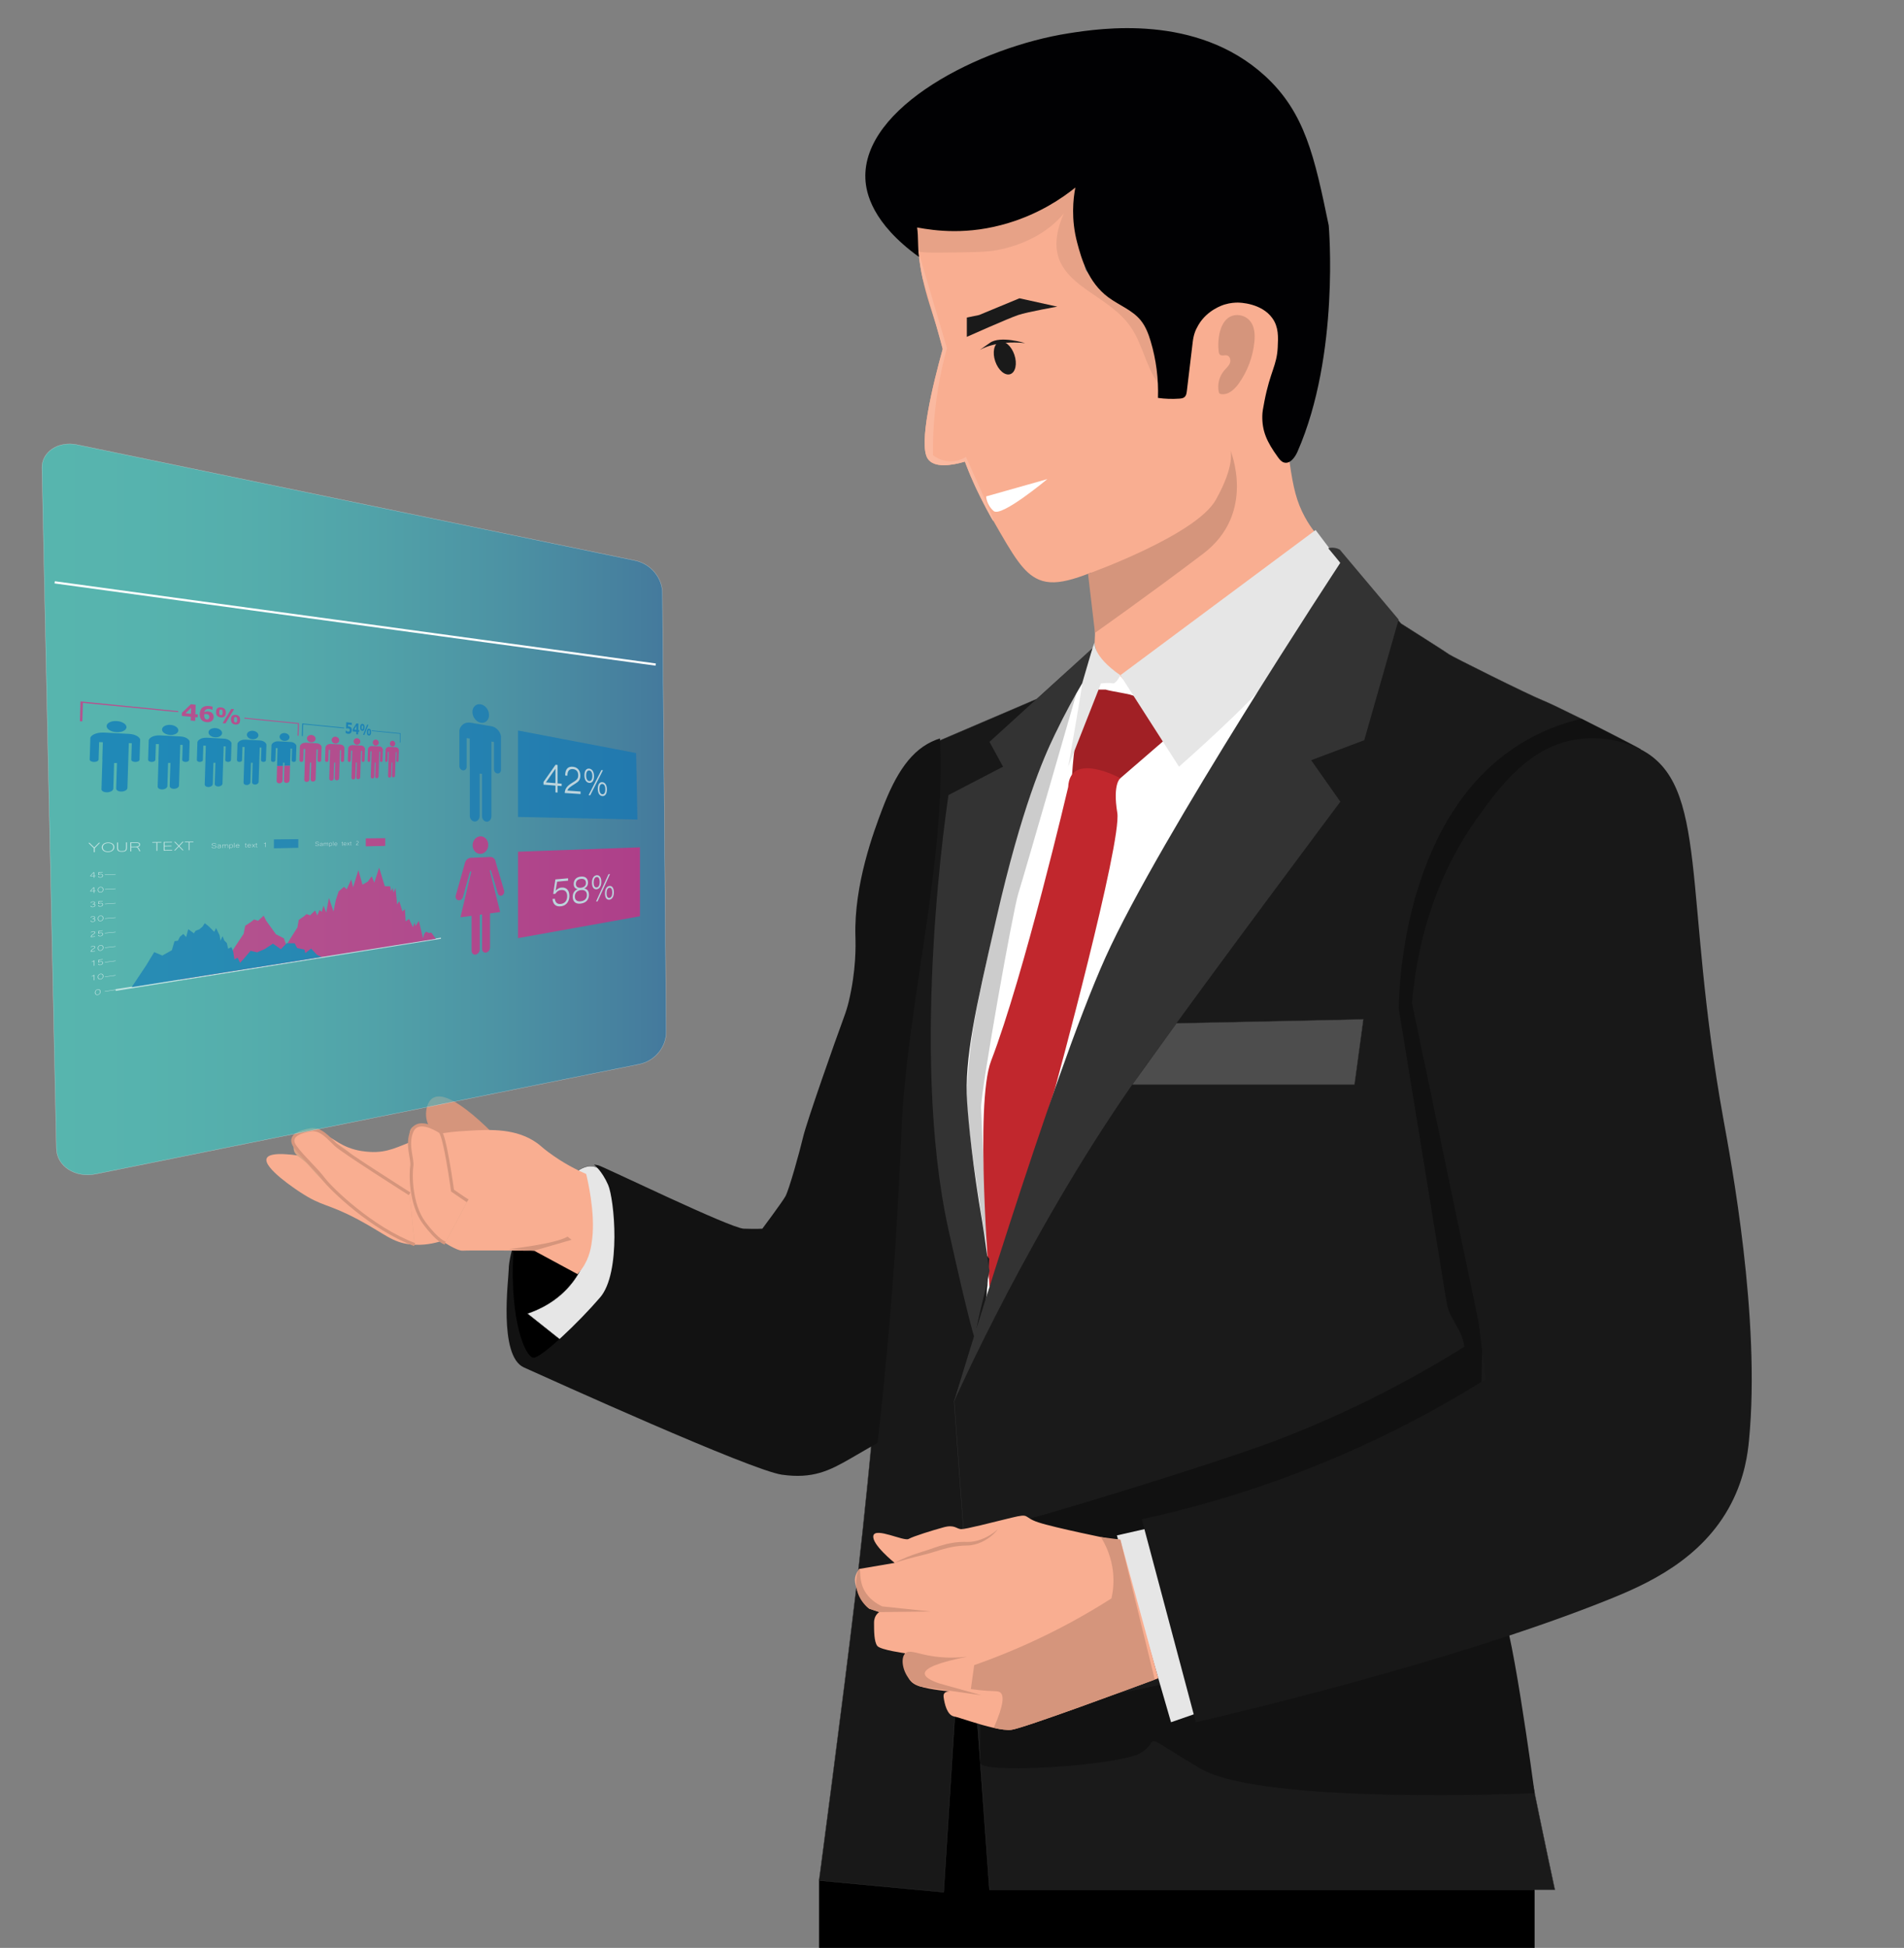 <svg xmlns="http://www.w3.org/2000/svg" xml:space="preserve" id="analysis-of-employee-recruitment-and-selection-pick-and-choose-new-potential-members" x="0" y="0" style="enable-background:new 0 0 6064.41 6204.76" version="1.1" viewBox="0 0 6064.41 6204.76">
  <rect x="0" y="0" width="6064.41" height="6204.76" fill="#808080" stroke="none"/>
  <g>
    <path d="M4249.33,2075.11c-279.53,1304.92-559.06,2609.84-838.59,3914.76c-161.87,9.9-323.74,19.81-485.6,29.71
		c118.75-1342.43,137.62-2046.99,113.78-2444.55c-5.12-85.34,96.53-801.1,134.65-913.34s285.14-524.81,285.14-524.81
		c36.59,4.67,73.19,9.34,109.78,14.01C3795.43,2125.64,4022.38,2100.38,4249.33,2075.11z" style="fill:#fff"></path>
    <path d="M3113.47,1456.29c0,0-6.59,2.84-17.14,6.63c-6.4,2.29-14.26,4.94-23,7.52c-40.06,11.8-98.51,22.08-118.82-9.91
		c-29.1-45.85,15.45-231.12,48.18-348.85c9.53-34.32,18.06-62.9,23.47-80.61c3.79-12.4,6.04-19.48,6.04-19.48L3113.47,1456.29z" style="fill:#f9ae91"></path>
    <path d="M3428.84,2207.69c0,0-168.46,585.3-185.4,638.24s-120.71,635.29-118.59,684s19.8,448.64,19.8,448.64
		s-67.94-385.33-65.12-484.85c0.98-34.65,2.77-67.58,5.8-101.37c10.11-112.92,27.29-191.74,56.23-326.46
		c51.86-241.41,42.92-207.84,51.33-241.6c70.98-284.9,155.32-460.82,173.75-498.63C3391.22,2275.26,3413.5,2234.69,3428.84,2207.69z
		" style="fill:#ccc"></path>
    <polygon points="4887.95 6019.59 4887.95 6204.76 2608.86 6204.76 2608.86 5989.88 2722.33 5485.94 3496.33 5387.11 4779.28 5485.94"></polygon>
    <path d="M4009.33,1343.82c-9.16,24.67-22.37,39.13-37.04,46.95c-38.13,20.33-86.58-4.8-101.31-13.07
		c16.47,46.41,38.62,133.03,1.41,214.59c-26.4,57.87-83.2,93.25-186.11,140.61c-27.7,12.74-58.73,26.36-93.42,41.51
		c-148.94,65.06-224.62,97.08-283.77,72c-50.07-21.24-81.6-76.33-144.66-186.51c-27.03-47.22-57.55-101.1-88.28-181.96
		c-0.96-2.53-1.9-5.03-2.82-7.5c-1.13-3.03-2.22-6.01-3.28-8.95c-1.87-5.15-3.64-10.18-5.34-15.09
		c-40.62-117.91-32.42-169.05-47.95-265.2c-2.19-13.55-4.85-28-8.19-43.65c-1.76-8.27-3.71-16.88-5.88-25.87
		c-5.36-22.2-12.05-46.74-20.52-74.31c-14.71-47.87-31.49-94.11-43.75-151.49c-5.5-25.71-10.1-53.66-13.19-85
		c-0.57-5.73-1.09-11.57-1.55-17.53c-1.53-19.76-2.26-38.11-2.5-54.65c-0.15-11.05-0.08-21.29,0.12-30.62
		c0.21-9.81,0.57-18.6,0.97-26.26c0,0,206.12-50.82,299.29-73.41c9.64-2.34,19.77-4.92,30.15-7.63
		c89.97-23.43,199.34-56.34,181.62-23.43c-19.77,36.7,14.12,254.12,22.59,288c8.47,33.88,149.92,105.76,192.27,148.12
		c33.49,33.48,47.39,173.83,51.74,231.12c1.15,15.17,1.63,24.52,1.63,24.52h76.24c0,0-19.72-125.49,31.06-220.23
		c11.39-21.26,37.7-70.35,91.33-88.7c63.01-21.57,142.6,6.52,179.73,57.64C4120.45,1063.63,4079.3,1155.45,4009.33,1343.82z" style="fill:#f9ae91"></path>
    <path d="M3423.45,1621.94c30.5,85.44,57.99,194.39,63.53,321.88c1.62,37.25,1.21,72.62-0.61,105.88
		c11.48,73.65,61.12,76.24,91.67,114.35c206.12-153.18,412.24-306.35,618.35-459.53l0,0c0,0-19.67-19.36-40.64-58.23
		c-25.88-47.97-36.64-91.43-48.46-175.31c-7.61-53.99-15.55-121.7-21.02-200.57c-79.76,30.35-159.53,60.71-239.29,91.06
		c-11.66,7.17-23.32,14.34-34.98,21.51C3682.48,1462.63,3552.96,1542.28,3423.45,1621.94z" style="fill:#f9ae91"></path>
    <path d="M3699.93,1234.59c-48.01-53.18-57.25-133.13-98.31-192.83c-32.54-47.32-82.77-78.78-130.1-111.3
		c-41.19-28.3-83.37-61.26-99.48-108.57c-15.73-46.16-3.32-97.33,16.35-141.96c-52.71,63.95-132.25,101.6-213.67,117.03
		c-31.32,5.94-79.81,6.94-177.03,7.73c-37.44,0.31-58.86,0.06-72.46-3.81c-0.57-5.73-1.09-11.57-1.55-17.53
		c-2.55-32.97-2.88-61.97-2.38-85.27c4.46-4.34,8.33-6.95,10.13-7.67c74.43-29.84,155.52-39.01,231.55-64.46
		c30.01-10.04,59.38-22.65,88.73-35.17c89.97-23.43,199.34-56.34,181.62-23.43c-19.77,36.7,14.12,254.12,22.59,288
		c8.47,33.88,149.92,105.76,192.27,148.12C3681.68,1036.95,3695.58,1177.3,3699.93,1234.59z" style="fill:#e7a287"></path>
    <path d="M3164.43,1659.9c-2.66,1.27-37.99-66.81-57.64-109.11c-10.11-21.77-20.36-45.8-30.64-72.84
		c-0.96-2.53-1.9-5.03-2.82-7.5c-40.06,11.8-98.51,22.08-118.82-9.91c-29.1-45.85,15.45-231.12,48.18-348.85
		c-6.75-24.8-13.59-49.57-20.52-74.31c-14.19-50.61-28.77-101.1-43.75-151.49c-5.5-25.71-10.1-53.66-13.19-85
		c30.28,102.71,60.55,205.41,90.83,308.12c-2.59,9.42-5.09,18.94-7.49,28.55c-21.75,86.92-35.73,181.49-36.98,282.74
		c-0.12,9.97-0.12,19.85,0,29.65c7.09,5.53,21.34,15.03,41.65,18.35c31.87,5.22,56.44-8.42,63.53-12.71
		C3150.39,1618.36,3166.43,1658.95,3164.43,1659.9z" style="fill:#fab9a0"></path>
    <path d="M2756.35,569.7c-10.24-228.1,364.58-419.71,648.31-463.76c99.83-15.5,405.8-63,623.15,134.65
		c129.63,117.88,159.29,260.71,204.32,477.64c0,0,36.18,411.06-99.4,720.3c-8.28,18.89-24.7,41.19-44.17,34.38
		c-8.03-2.81-13.52-10.08-18.51-16.97c-35.38-48.8-50.32-82.63-49.52-131.2c0.21-12.52,2.38-23.79,6.72-46.33
		c18.32-95.11,39.44-113.16,42.35-171.53c1.68-33.73,3.23-64.8-16.94-93.18c-34.48-48.53-104.47-49.83-110.1-49.86
		c-8.52-0.04-23.63,0.66-41.47,5.97c-6.81,2.03-55.54,17.33-83.64,64.7c-10.57,17.82-15.8,32.22-18.59,55.5
		c-6.19,51.73-12.38,103.45-18.58,155.18c-0.87,7.25-2.12,15.24-7.75,19.89c-4.38,3.63-10.42,4.33-16.1,4.74
		c-22.73,1.64-45.63,0.87-68.2-2.3c2.09-60.69-5.73-121.7-23.07-179.9c-7.16-24.05-16.22-48.11-32.12-67.52
		c-26.79-32.7-69-47.86-102.97-73.01c-64.78-47.98-85.86-124.29-98.99-173.55c-20.22-75.9-12.85-140.39-5.98-176.12
		c-42.25,34.04-113.39,82.53-212.47,112.75c-129.95,39.63-233.62,25.02-291.56,14.47c4.6,30.48,1.47,63.43,6.07,93.92
		C2776.75,709.88,2758.32,613.44,2756.35,569.7z" style="fill:#010103"></path>
    <path d="m4190.32 1688.32-621.83 462.58 186.73 291.27c0 0 228.71-200.47 304.94-299.29 76.24-98.82 208.94-350.12 208.94-350.12L4190.32 1688.32zM3486.56 2046c0 0-8.8 42.33 81.93 104.9 0 0-13.75 28.69-25.04 25.86s-36.71.2-36.71.2l-104.47 265.22c0 0 40.94-228.71 44.47-265.41C3450.27 2140.05 3486.56 2046 3486.56 2046z" style="fill:#e6e6e6"></path>
    <path d="M3521.25,2196.52c16.55,5.65,86,14.85,89.75,20.7c3.75,5.85,92.76,144.7,92.76,144.7
		s-118.71,102.84-135.28,116.96c-16.57,14.12-58.92-22.59-98.45-19.76c-39.53,2.82-56.47,23.01-56.47,23.01s5.6-82.83,8.87-91.13
		c3.27-8.3,76.6-194.47,76.6-194.47H3521.25z" style="fill:#a12025"></path>
    <path d="M3402.27,2507.11c0,0-140.26,598.16-245.65,872.47c-52.66,137.07-5.02,702.7-5.02,719.64
		c0,16.94,208.44-630.76,208.44-630.76s213.84-786.29,198.62-879.47c-15.22-93.18,9.82-110.12,9.82-110.12
		S3407.92,2391.35,3402.27,2507.11z" style="fill:#c1272d"></path>
    <path d="M3303.49,2226.03l-320.6,137.19c-82.23,488.6-122.38,943.53-135.18,1221.31
		c-32.99,716.39-103.51,1331.23-123.16,1497.64c-40.07,339.42-115.71,907.71-115.71,907.71l0,0l396.71,37.26l54.17-853.29
		l91.15-1164.12c0,0-128.03-136.03-111.97-503.09c16.06-367.06,264.58-1214.12,264.58-1214.12l98.77-155.63L3303.49,2226.03z" style="fill:#181818;stroke:#333;stroke-miterlimit:10"></path>
    <path d="M4758.46,5020.46c63.18,395.95,193.92,999.13,193.92,999.13H3151.6l-112.69-1555.77l183.23-550.59
		l1133.14-2054.55l106.87,127.49c0,0,147.17,93.18,153.53,98.47c6.35,5.3,252,128.12,297.53,146.12
		c8.72,3.45,24.83,10.82,45.31,20.58c86.43,41.17,250.68,124.79,266.04,135.07c19,12.71-475.47,2148-498.06,2317.41
		C4720.3,4750.34,4734.54,4870.55,4758.46,5020.46z" style="fill:#1a1a1a;stroke:#333;stroke-miterlimit:10"></path>
    <path d="M3122.35,5615.75c2.63,36.31,451.27,8.54,514.27-33.81s-15-68.2,184.94,50.61
		c199.94,118.8,1066.39,79.41,1066.39,79.41s-81.95-615.65-112.19-587.43s-1653.41,361.41-1653.41,361.41V5615.75z" style="fill:#121212"></path>
    <path d="M4269.09,1792.76c0,0-574.3,871.64-747.84,1256.47s-482.34,1414.59-482.34,1414.59
		s253.24-571.76,602.65-1058.82c218.77-304.95,627.53-851.29,627.53-851.29l-92.89-132.15l169.08-63.77l109.46-384.31
		c-62.5-74.27-124.99-148.55-187.49-222.82c-3.67-1.96-9.72-4.63-17.65-5.65c-8.28-1.06-15.06,0.13-19.16,1.17
		C4243.33,1761.7,4256.21,1777.23,4269.09,1792.76z" style="fill:#333"></path>
    <path d="M3479.66,2064.47l-328.06,298.65l43.14,79.06l-173.65,90.35c0,0-127.06,813.18,0,1384.94
		c127.06,571.76,90.05,310.84,90.05,310.84c13.25-72.86,27.21-108.1,40.46-180.95c-5.63-27.61-14.35-105.97-22.95-155.41
		c-29.76-171.15-44.4-319.1-48.26-381.06c-8.73-140.03,25.24-288.64,93.18-585.88c80.83-353.65,149.75-509.06,186.48-585.67
		c32.87-68.54,63.93-123.96,86.7-162.56L3479.66,2064.47z" style="fill:#333"></path>
    <polygon points="3606.55 3454.54 4314.27 3454.54 4342.5 3246.88 3746.83 3259.6" style="fill:#4d4d4d;stroke:#333;stroke-miterlimit:10"></polygon>
    <path d="M4758.46,5020.46c-464.05,165.69-1017.74,362.13-1017.74,362.13L3151.6,4870.9
		c147.43-32.02,731.53-213.37,911-281.72c241.13-91.85,441.93-199.45,601.41-299.3c-7.53-60.23-50.04-87.71-57.57-147.94
		c-50.47-310.04-100.95-620.08-151.42-930.11c1.51-79.57,19.69-628.72,402.35-851.29c47.84-27.83,107.05-53.85,179.46-70.95
		c62.58,32.28,125.15,64.55,187.73,96.83c-290.38,588.95-555.86,1388.19-498.06,2317.41
		C4733.27,4812.58,4744.15,4918.16,4758.46,5020.46z" style="fill:#111"></path>
    <path d="M3636.62,4839.35c147.43-32.02,314.65-78.47,494.12-146.82c241.13-91.84,441.93-199.44,601.41-299.29
		c-7.53-60.24-15.06-120.47-22.59-180.71c-70.73-339.21-141.46-678.43-212.19-1017.64c12.82-152.93,57.37-378.34,207.53-588.71
		c72.28-101.26,166.96-229.95,320.9-251.53c81.85-11.48,156.51,10.16,198.76,31.77c220.88,112.95,134.38,456.1,264.29,1176.71
		c23.8,132,119.64,635.99,81.88,1024.94c-3.81,39.24-12.81,116.81-57.21,202.19c-92.61,178.09-269.74,256.55-389.58,304.8
		c-493.62,198.78-1211.38,366.85-1315.09,390.88C3751.45,5270.41,3694.03,5054.88,3636.62,4839.35z" style="fill:#181818"></path>
    <path d="M1679.92,4314.41c0,0-49.84-53.7-49.84-133.76s-11.96-202.71,15.06-228.12c27.02-25.41,238.66-183.56,238.66-183.56
		s112.87,285.74-21.5,426.76c-134.38,141.03-134.02,151.62-158.38,145.26S1679.92,4314.41,1679.92,4314.41z"></path>
    <polygon points="3557.38 4890.82 3645.03 4870.9 3802.16 5460.8 3729.8 5485.94" style="fill:#e6e6e6"></polygon>
    <path d="M3689.24,5345.95c0,0-3.97,1.48-11.18,4.16c-67.17,24.98-415.64,154.1-455.92,159.83
		c-13.8,1.96-34.45-0.93-57.06-6c-50.47-11.31-110.69-33.43-126.17-36.35c-22.41-4.24-30.53-40.24-33.35-61.42
		c-2.47-18.54,14.8-18.67,19.13-18.41c-9.33-0.85-83.7-7.94-109.48-21.82c-27.53-14.82-25.41-38.12-33.89-59.3
		c-8.47-21.17,2.12-40.23,2.12-40.23s-78.35-10.59-88.94-23.29c-10.59-12.71-10.59-48.71-10.59-74.12
		c0-25.41,16.94-33.88,16.94-33.88l-31.76-10.59c0,0-23.29-12.71-40.33-63.9c-5.25-15.78-7.04-25.88-5.05-36.08
		c0.32-1.66,3.23-15.65,13.93-27.04l111.92-19.1l0,0c0,0-74.12-59.29-67.76-86.82c6.35-27.53,97.41,19.05,112.23,10.58
		c14.82-8.47,76.24-27.53,111.53-37.15c35.29-9.62,40.94,5.39,55.76,5.88c14.83,0.49,99.53-21.67,160.82-36.49
		c61.28-14.82,34.01-2.12,84.83,14.82c50.83,16.94,228.71,52.94,228.71,52.94l32.8,2.12L3689.24,5345.95z" style="fill:#f9ae91"></path>
    <path d="M1681.77 3730.29c-122.69-140.34-249.42-262.68-301.94-233.29-19.8 11.08-24.13 40.96-22.59 59.29C1363.82 3634.62 1494.58 3703.48 1681.77 3730.29zM3678.06 5350.11c-67.17 24.98-415.64 154.1-455.92 159.83-13.8 1.96-34.45-.93-57.06-6 33.77-76.17 32.13-103.62 21.19-112.59-8.25-6.77-20.87-2.28-74.12-8.47-8.21-.95-15.05-1.89-19.86-2.58 3.53-25.41 7.06-50.82 10.59-76.24 51.47-18.03 105.62-39.23 161.74-64.26 105.22-46.93 196.99-98.22 275.44-148.27 4.46-19.76 8.28-47.26 5.41-79.71-4.79-54.2-25.77-94.32-39.16-115.71 20.72 2.72 41.45 5.45 62.17 8.17C3605.01 5052.89 3641.54 5201.5 3678.06 5350.11zM2809.94 5117c-19.65-9.4-42.5-24.64-56.47-50.12-18.86-34.38-11.56-69.17-15.83-69.37-4.54-.22-18.54 38.8-5.35 77.14 9.45 27.46 28.24 43.45 36.8 49.88 10.59 3.53 21.17 7.06 31.76 10.59 54.56-.63 109.12-1.26 163.68-1.88C2913 5127.82 2861.47 5122.41 2809.94 5117z" style="fill:#d5957c"></path>
    <path d="M3081,5277.24c-90.34,17.85-135.52,35.74-135.53,53.65c-0.01,10.34,15.05,20.7,45.18,31.06
		c45.18,12.71,90.35,25.41,135.53,38.12c-64.85-9.25-129.7-18.5-194.55-27.75c-8.09-2.76-19.77-8.02-30.34-18.42
		c-26.12-25.71-34.42-71.98-17.85-87.49c12.24-11.45,32.65-1.06,71.91,6.59C2984.31,5278.64,3026.66,5283.4,3081,5277.24z" style="fill:#d5957c"></path>
    <g>
      <path d="M3177.8,4870.9c-1.83,3.2-4.22,6.06-6.65,8.85c-2.48,2.75-5.12,5.36-7.85,7.88
			c-5.46,5.04-11.41,9.53-17.61,13.71c-6.24,4.1-12.79,7.81-19.67,10.9c-6.86,3.13-14.03,5.69-21.45,7.53
			c-3.7,0.94-7.47,1.65-11.27,2.23c-1.91,0.23-3.81,0.52-5.74,0.64l-2.89,0.23l-2.9,0.11l-10.87,0.33l-5.35,0.31l-2.67,0.16
			l-2.66,0.24c-7.11,0.55-14.18,1.51-21.22,2.63c-7.03,1.18-14.04,2.6-21,4.27c-13.93,3.33-27.7,7.62-41.64,12l-10.51,3.25
			c-1.79,0.52-3.57,1.08-5.35,1.57l-5.35,1.47c-7.12,1.93-14.23,3.68-21.32,5.45c-14.19,3.5-28.28,7.05-42.32,10.96
			c-14.06,3.85-27.97,8.25-41.94,12.8c12.82-7.19,26.26-13.25,39.89-18.84c13.66-5.51,27.62-10.29,41.58-14.75l20.87-6.61
			c3.45-1.12,6.87-2.26,10.27-3.41l10.33-3.6c6.92-2.4,13.9-4.75,20.97-6.97c7.09-2.17,14.26-4.18,21.51-5.96
			c7.28-1.69,14.63-3.15,22.03-4.29l5.58-0.73l2.79-0.36l2.8-0.27l5.6-0.54l5.61-0.33l2.81-0.16l2.81-0.07l5.62-0.13l5.61,0.07
			l5.46,0.09c6.89,0.1,13.85-0.46,20.73-1.74c3.45-0.6,6.87-1.42,10.28-2.29c3.39-0.96,6.79-1.97,10.13-3.17
			c6.7-2.34,13.25-5.23,19.65-8.49c3.21-1.62,6.35-3.36,9.46-5.2c3.11-1.83,6.12-3.83,9.13-5.84c2.99-2.04,5.91-4.19,8.73-6.49
			C3172.64,4876.06,3175.37,4873.65,3177.8,4870.9z" style="fill:#d5957c"></path>
    </g>
    <path d="M1679.92,4184.29c34.4-11.54,97.64-38.74,144.98-101.41c71.9-95.16,77.23-232.48,16.96-354.76
		c13.9-8.91,31.75-16.65,49.83-12.54c67.13,15.24,98.22,184.93,74.57,311.12c-24.71,131.88-109.73,218.97-157.4,260.12
		C1765.87,4252.64,1722.89,4218.47,1679.92,4184.29z" style="fill:#e6e6e6;stroke:#333;stroke-miterlimit:10"></path>
    <path d="M2993.9,2352.16c-2.98,0.92-7.4,2.37-12.65,4.39c-78.41,30.22-127.97,106.61-171.65,222.09
		c-25.62,67.74-90.15,238.36-85.04,404.88c0.84,27.48,2.78,106.75-21.37,207.45c-3.78,15.77-8.68,31.73-15.28,49.55
		c-28.24,76.24-118.59,333.18-129.88,381.18c-11.29,48-45.18,169.41-56.47,189.18s-73.41,102.96-73.41,102.96s-16.94,1.31-59.29,0
		c-42.35-1.31-448.94-198.96-463.06-201.79c-14.12-2.82-14.12-2.82-14.12-2.82s25.41,19.76,45.18,64.94
		c19.76,45.18,42.35,279.53-25.41,358.59c-67.76,79.06-186.35,192-211.76,192c-25.41,0-76.24-112.94-64.94-333.18l-1.61-19.36
		c0,0-12.85,43.6-12.85,71.83s-33.53,275.05,48.35,311.76c81.88,36.71,722.82,327.53,821.65,341.65s152.26-13.34,217.41-50.82
		c65.15-37.49,87.53-50.82,87.53-50.82c37.55-329.56,62.82-659.6,75.81-990.11C2886.68,3207.03,3013.98,2752.23,2993.9,2352.16z" style="fill:#121212"></path>
    <path d="M1866.97,3739.58c-29.56-12.76-73.18-34.38-120.71-69.88c-21.99-16.42-22.75-19.34-35.52-28.5
		c-65.51-46.99-147.39-43.42-213.04-39.73c-47.77,2.69-106.91,6.01-177.88,31.76c-49.8,18.07-84.87,39.73-141.88,36
		c-13.77-0.9-39.08-2.55-69.08-14.36c-45.47-17.88-64.27-46.59-105.88-46.59c-23.29,0-43.15,3.77-60.35,31.76
		c-18.2,29.61,14.47,41.65,14.47,41.65c-86.55-12.75-103.92-0.85-107.65,8.12c-12.36,29.73,94.97,100.14,106.94,108
		c71.7,47.04,85.67,34.68,182.12,85.76c87.62,46.41,109.29,74.21,170.12,80.47c40.78,4.2,75.47-3.71,98.82-11.29
		c0,0,48,32.47,66.35,31.06c18.35-1.41,227.29,0.04,227.29,0.04l138.35,74.78c3.49-3.74,8.44-9.37,13.69-16.7
		c25.5-35.6,30.26-72.22,33.16-96.77C1896.28,3860.64,1870.69,3754.59,1866.97,3739.58z" style="fill:#f9ae91"></path>
    <g>
      <path d="M1492.15,3820.05c-19.06-10.59-48.71-19.06-50.82-27.53c-8.17-32.67-5.14-49.1-23.29-110.12
			c-5.18-17.41-10.71-29.77-16.94-57.18c-2.6-11.42-2.65-13.73-5.07-17.93c-15.14-26.3-69.06-33.15-85.6-13.57
			c-9.45,11.19-4.99,28.96-2.51,39.97c22.02,97.65-10.22,112.54,12.71,186.35c8.51,27.41,29.65,79.12,87.99,131.4
			c2.96,2.65,6.01,5.3,9.16,7.95" style="fill:#daa385"></path>
    </g>
    <g>
      <path d="M1320.55,3964.39c-11.92-0.33-186.28-108.33-222.28-137.98s-83.29-77.63-112.24-111.17
			c-28.94-33.54-52.5-32.22-50.82-62.81s24.6-59.1,67.76-44.14c43.17,14.97,97.25,48.71,124.86,76.24
			c27.61,27.53,176.83,118.19,176.83,118.19" style="fill:#daa385"></path>
    </g>
    <path d="m1820.61 3949.23-119.52 34.63-79.97-5.28c0 0 146.33-15.67 186.56-39.45L1820.61 3949.23zM3465.47 1827.85c0 0 343.38-122.62 406.91-235.56s46.4-158.12 46.4-158.12 84.55 199.76-86.64 329.65c-171.19 129.88-344.47 252-344.47 252L3465.47 1827.85zM3925.25 1005.79c19.66-6.26 42.81.47 56.03 16.31 14.84 17.77 16.29 43.07 14.11 66.12-4.54 47.88-21.96 94.47-49.94 133.58-13.5 18.87-33.88 37.67-56.69 33.39-1.8-.34-3.68-.88-4.94-2.2-1.22-1.27-1.68-3.07-2.04-4.8-4.95-23.6 1.58-49.34 17.17-67.73 6.4-7.55 14.37-14.15 18.14-23.29s.98-22.13-8.54-24.84c-7.78-2.21-17.73 2.86-23.43-2.89-2.36-2.38-3.03-5.92-3.47-9.25C3876.92 1084.05 3883.89 1018.96 3925.25 1005.79z" style="fill:#d5957c"></path>
    <path d="M1747.25,4495.12" style="fill:#e6e6e6;stroke:#333;stroke-miterlimit:10"></path>
    <path d="M3118.56,1003.47l128.55-53.29l120.48,26.64c0,0-93.77,16.4-124.52,26.64
		c-30.74,10.24-163.62,69.53-163.62,69.53v-61.41L3118.56,1003.47z" style="fill:#1a1a1a"></path>
    <ellipse cx="3200.36" cy="1140.38" rx="32.22" ry="54.3" style="fill:#1a1a1a" transform="rotate(-18.658 3200.45 1140.426)"></ellipse>
    <path d="M3141,1581.24l194.82-55.06c0,0-146.9,122.82-170.86,101.65C3141,1606.65,3141,1581.24,3141,1581.24z" style="fill:#fff"></path>
    <path d="M3086.2,1440.7c0.09,0.2,0.21,0.46,0.35,0.78C3086.4,1441.16,3086.28,1440.9,3086.2,1440.7z" style="fill:#d8b3a1"></path>
    <path d="m1489.24 3825.3-47.91-32.77c0 0-24.35-178.32-40.1-188.22s-71.71-42.34-89.62 0c-17.9 42.34 3.73 88.5 0 110.15-3.73 21.65-5.85 120.04 39.39 180.86 45.24 60.82 66.78 64.09 66.78 64.09M1304.66 3802.72c0 0-211.32-133.67-235.37-156.16s-47.65-53.03-80.35-47.56-74.51 19.21-47.83 54.96 64.99 68.62 89.5 101.24 154.42 158.46 289.93 209.18" style="fill:#f9ae91;stroke:#d5957c;stroke-width:10;stroke-miterlimit:10"></path>
    <path d="M3265.05,1092.93c0,0-78.34-24.47-111.69-1.1s-33.35,23.37-33.35,23.37S3169.01,1082.77,3265.05,1092.93z" style="fill:#1a1a1a"></path>
  </g>
  <g>
    <linearGradient id="SVGID_1_" x1="572.537" x2="2560.882" y1="2578.184" y2="2578.184" gradientTransform="translate(-438.874)" gradientUnits="userSpaceOnUse">
      <stop offset="0" style="stop-color:#29f1e2"></stop>
      <stop offset=".16" style="stop-color:#27ece1"></stop>
      <stop offset=".341" style="stop-color:#23dfdd"></stop>
      <stop offset=".533" style="stop-color:#1cc8d6"></stop>
      <stop offset=".732" style="stop-color:#12a8cc"></stop>
      <stop offset=".935" style="stop-color:#0580c0"></stop>
      <stop offset="1" style="stop-color:#0071bc"></stop>
    </linearGradient>
    <path d="M2021.82,1785.32l-1776.74-368.8c-59.39-12.33-112.49,22.89-111.4,74.33l46.01,2167.59
		c1.2,56.59,59.91,94.43,125.2,81.24l1731.49-349.83c49.46-9.99,86.05-54.53,85.62-103.82l-12.12-1396.33
		C2109.45,1839.75,2071.98,1795.17,2021.82,1785.32z" style="opacity:.47;fill:url(#SVGID_1_);stroke:#fff;stroke-miterlimit:10"></path>
    <line x1="174.18" x2="2088.53" y1="1854.95" y2="2116.91" style="fill:none;stroke:#fff;stroke-width:7;stroke-miterlimit:10"></line>
    <g style="opacity:.63">
      <g>
        <path d="m1565.25 2313.39-66.63-11.39c-25.78-3.46-35.49 17.72-35.49 25.68v1.08 4.81 106.66c0 6.97 5.27 13.08 11.67 13.66 6.42.58 11.56-4.52 11.56-11.41v-91.28l9.76 1.37v87.08c0 1.17.12 2.32.28 3.49v155.49c0 9.98 7.07 18.15 15.71 18.27 8.59.11 15.52-7.76 15.52-17.59v-135.09l7.56.66v134.59c0 9.79 6.82 17.81 15.16 17.92 8.24.11 14.9-7.62 14.9-17.27v-153.67-.95-83.23l8.01 1.12v87.47c0 6.61 5.04 12.4 11.23 12.96 6.15.56 11.14-4.26 11.14-10.8v-99.96-4.51-2.4C1595.64 2337.11 1585.2 2316.67 1565.25 2313.39zM1531.55 2302.15c14.47 2.42 26.1-8.58 26.1-24.57 0-15.98-11.63-31.19-26.1-34.03-14.7-2.89-26.8 8.01-26.8 24.41C1504.75 2284.37 1516.85 2299.69 1531.55 2302.15z" style="fill:#0d75b8"></path>
      </g>
      <polygon points="2030.25 2610.47 1650.02 2602.27 1650.02 2326.97 2026.06 2398.77" style="fill:#0d75b8"></polygon>
      <g>
        <path d="m1769.22 2502.43-38.04-2.98v-8.64l38.35-54.78 6.42.74v58.51l12.89 1.07v7.63l-12.89-1.01v21.55l-6.73-.45V2502.43zM1769.22 2448.94l-.19-.02-30.24 43.28 30.44 2.52V2448.94zM1849.16 2529.37l-50.49-3.35c.85-9.85 3.15-20.18 23.27-32.14 14.64-8.68 19.76-12.88 19.76-24.1 0-12.17-6.13-18.71-16.31-19.84-14.83-1.65-18.05 9.57-18.24 20.99l-7.05-.69c0-21.64 9.98-29.54 25.38-27.76 17.41 2.01 22.94 16.09 22.94 28.1 0 14.39-6.91 19.84-15.81 25.42-18.27 11.42-23.47 15.4-25.17 22.33l41.72 2.97V2529.37zM1861.37 2469.52c0-15.11 6.68-22.13 15.49-21.12 8.71 1 15.2 9.41 15.2 24.25 0 14.83-6.49 21.91-15.2 21.14C1868.05 2493.01 1861.37 2484.63 1861.37 2469.52zM1886.68 2472.1c0-10.46-3.65-17.16-9.83-17.85-6.26-.7-9.97 5.24-9.97 15.83 0 10.59 3.71 17.28 9.97 17.85C1883.04 2488.51 1886.68 2482.57 1886.68 2472.1zM1915.55 2452.87l4.92.57-40.56 79.86-5.17-.34L1915.55 2452.87zM1903.93 2512.53c0-14.73 6.34-21.75 14.72-20.97 8.29.76 14.45 8.79 14.45 23.27 0 14.48-6.16 21.54-14.45 21C1910.27 2535.28 1903.93 2527.27 1903.93 2512.53zM1928 2514.42c0-10.21-3.46-16.64-9.35-17.16-5.95-.53-9.48 5.36-9.48 15.68 0 10.33 3.53 16.76 9.48 17.17C1924.54 2530.52 1928 2524.64 1928 2514.42z" style="fill:#fff"></path>
      </g>
      <g>
        <path d="M1530.59 2719.85c13.68-.51 24.63-13.28 24.63-28.56 0-15.22-10.96-27.49-24.63-27.36-13.91.14-25.29 12.94-25.29 28.54C1505.31 2708.12 1516.69 2720.37 1530.59 2719.85zM1605.55 2836.58l-26.53-89.72c-.9-10-8.34-17.5-17.43-17.11l-62.32 2.67c-6.7.29-12.58 4.36-15.96 10.35-.7 1.14-1.33 2.42-1.71 3.8l-.08.26c-.22.66-.41 1.33-.59 2.05l-29.21 103.35c-2.01 7 1.5 13.87 7.77 15.35 6.23 1.43 12.82-3.01 14.76-9.92l22.76-81.39c.74.05 1.51.06 2.26.01l1.96-.13-34.67 145.79 35.5-4.7v111.46c0 8.02 5.86 13.44 13.08 12.05 7.2-1.39 12.96-8.98 12.96-16.9v-110.06l7.46-.99v109.66c0 7.89 5.71 13.24 12.73 11.88 6.91-1.34 12.5-8.78 12.5-16.58v-108.3l32.24-4.27-33.4-132.8 1.97-.13c.69-.04 1.4-.14 2.07-.28l22.23 74.19c1.82 6.12 7.72 8.91 13.15 6.22C1604.42 2849.75 1607.34 2842.67 1605.55 2836.58z" style="fill:#ea1b7d"></path>
      </g>
      <polygon points="2038.38 2918.59 1650.02 2988.3 1650.02 2713.01 2038.38 2698.98" style="fill:#ea1b7d"></polygon>
      <g>
        <path d="m1768.98 2801.24 40.42-3.54v7.54l-34.89 3.2-4.84 28.92.19.23c3.27-4.32 9.46-9.43 17.76-10.29 16.74-1.73 25.93 9.1 25.93 26.57 0 12.26-5.48 30.11-26.51 32.98-17.07 2.33-25.73-6.87-27.34-23.16l7.39-.9c1.68 12.37 7.9 18.02 19.95 16.43 11-1.45 19.51-9.4 19.51-24.51 0-13.77-7.16-21.04-19.99-19.66-10.18 1.09-15.39 8.23-17.68 12.09l-6.87.41L1768.98 2801.24zM1839.56 2832.61v-.23c-3.4-.83-12.27-3.37-12.27-16.37 0-9.15 4.44-22.18 23.08-23.79 18.25-1.58 22.49 10.37 22.49 19.28 0 12.66-8.5 16.98-11.79 18.53v.22c4.9 1 14.77 4.12 14.77 20.05 0 11.23-5.44 25.2-25.46 27.93-20.49 2.79-26.24-10.05-26.24-21.63C1824.13 2840.2 1834.51 2834.72 1839.56 2832.61zM1850.38 2870.87c10.87-1.44 18.95-7.68 18.95-19.78 0-12.45-8.44-17.04-18.95-15.87-10.63 1.18-19.38 7.81-19.38 20.54C1831 2868.14 1839.37 2872.33 1850.38 2870.87zM1866.32 2812.62c0-11.53-8.19-13.73-15.94-13.03-7.81.71-16.25 4.48-16.25 16.22 0 7.92 5.24 13.24 16.25 12.06C1861.25 2826.7 1866.32 2820.39 1866.32 2812.62zM1885.43 2811.77c0-14.89 6.47-23.13 15.04-23.87 8.48-.73 14.77 6.27 14.77 20.9 0 14.63-6.29 22.89-14.77 23.85C1891.91 2833.62 1885.43 2826.67 1885.43 2811.77zM1910.05 2809.31c0-10.32-3.55-16.19-9.58-15.65-6.07.55-9.69 7.14-9.69 17.57 0 10.45 3.62 16.32 9.69 15.65C1906.5 2826.23 1910.05 2819.64 1910.05 2809.31zM1938.12 2784.65l4.78-.41-39.45 86.76-5.03.69L1938.12 2784.65zM1926.81 2845.79c0-14.53 6.16-22.7 14.32-23.59 8.07-.88 14.07 5.82 14.07 20.1 0 14.28-5.99 22.46-14.07 23.56C1932.97 2866.97 1926.81 2860.32 1926.81 2845.79zM1950.24 2842.91c0-10.07-3.38-15.73-9.11-15.08-5.79.65-9.22 7.15-9.22 17.34 0 10.18 3.43 15.83 9.22 15.06C1946.86 2859.46 1950.24 2852.97 1950.24 2842.91z" style="fill:#fff"></path>
      </g>
      <g>
        <polygon points="950.15 2700.52 872.38 2702.21 872.38 2673.83 950.15 2672.96" style="fill:#0d75b8"></polygon>
        <polygon points="1227 2694.52 1165.02 2695.86 1165.02 2670.56 1227 2669.87" style="fill:#ea1b7d"></polygon>
        <g>
          <g>
            <path d="m318.76 2684.3-16.93 17.36v12.93l-3.18.07v-12.94l-17.31-16.94 3.8-.05 15.09 14.67 14.85-15.05L318.76 2684.3zM344.3 2683.43c2.87-.04 5.57.28 8 .99 2.43.7 4.52 1.71 6.28 3 1.76 1.31 3.12 2.88 4.1 4.74.99 1.84 1.47 3.94 1.47 6.22 0 2.28-.49 4.37-1.44 6.29-.98 1.89-2.33 3.55-4.1 4.94-1.75 1.41-3.81 2.5-6.25 3.3-2.41.8-5.12 1.23-8.06 1.29-2.95.06-5.65-.25-8.1-.95-2.45-.7-4.58-1.71-6.39-3.04-1.78-1.3-3.17-2.94-4.14-4.81-1-1.89-1.48-4-1.48-6.34 0-2.33.49-4.47 1.48-6.38 1.01-1.91 2.42-3.56 4.2-4.92 1.81-1.34 3.91-2.38 6.4-3.15C338.72 2683.85 341.39 2683.46 344.3 2683.43zM344.27 2712.06c2.46-.05 4.66-.39 6.69-1.03 2.07-.64 3.85-1.52 5.31-2.68 1.47-1.19 2.62-2.61 3.45-4.27.84-1.64 1.25-3.52 1.25-5.64 0-2.11-.46-3.98-1.25-5.6-.87-1.6-1.99-2.95-3.48-4.03-1.47-1.07-3.21-1.9-5.22-2.42-2.06-.56-4.25-.81-6.65-.78-2.44.03-4.7.35-6.76.96-2.04.61-3.82 1.45-5.35 2.62-1.5 1.11-2.67 2.51-3.58 4.15-.78 1.63-1.23 3.55-1.23 5.67 0 2.14.45 4.03 1.23 5.65.87 1.65 2.03 3.03 3.5 4.17 1.52 1.11 3.32 1.91 5.36 2.47C339.58 2711.86 341.83 2712.11 344.27 2712.06zM388.79 2713.24c-2.45.05-4.59-.09-6.33-.4-1.76-.32-3.2-.8-4.37-1.4-1.16-.61-2.11-1.33-2.78-2.15-.7-.82-1.2-1.71-1.56-2.64-.34-.95-.58-1.95-.66-2.96-.07-1.02-.11-2.01-.11-2.96v-17.1l3-.04v16.98c0 2.25.28 4.07.89 5.47.56 1.39 1.41 2.46 2.48 3.24 1.08.75 2.42 1.27 4 1.53 1.59.25 3.38.36 5.43.31 2.06-.04 3.87-.23 5.47-.54 1.56-.33 2.91-.9 3.94-1.73 1.07-.81 1.88-1.9 2.43-3.3.55-1.39.81-3.2.81-5.43v-16.84l2.99-.04v16.93c0 2-.24 3.8-.72 5.36-.47 1.61-1.31 2.95-2.44 4.06-1.18 1.14-2.77 1.99-4.79 2.62C394.46 2712.83 391.89 2713.17 388.79 2713.24zM447.22 2711.43l-3.2.07-3.94-7.56c-.41-.73-.82-1.41-1.3-2.07-.49-.62-1.04-1.2-1.68-1.67-.6-.47-1.32-.82-2.16-1.1-.82-.26-1.76-.4-2.87-.38l-14.1.25v13.09l-2.94.06v-29.03l18.15-.23c1.66-.02 3.32.06 4.86.25 1.59.22 2.97.6 4.21 1.12 1.21.56 2.18 1.32 2.91 2.3.74.99 1.09 2.24 1.09 3.78 0 .94-.16 1.86-.5 2.67-.32.86-.8 1.62-1.46 2.27-.67.68-1.53 1.25-2.58 1.73-1.04.47-2.24.87-3.61 1.07.76.4 1.38.8 1.85 1.2.49.36.93.77 1.27 1.2.35.44.64.91.95 1.42.26.53.59 1.14.96 1.81L447.22 2711.43zM417.97 2696.86l13.99-.24c1.97-.03 3.66-.17 5.1-.39 1.4-.25 2.57-.63 3.47-1.12.93-.5 1.57-1.13 2.04-1.9.43-.79.64-1.74.64-2.86 0-1.99-.89-3.4-2.59-4.21-1.76-.83-4.36-1.22-7.83-1.18l-14.83.2V2696.86zM514.56 2683.9l-13.36.18v26.19l-2.82.06v-26.21l-13.35.18v-2.07l29.52-.37V2683.9zM548.54 2709.24l-27.12.59v-28.05l26.18-.33v2.02l-23.4.31v10.38l21.94-.36v2.03l-21.94.38v11.53l24.34-.51V2709.24zM558.05 2681.31l11.73 12 11.62-12.29 3.29-.04-13.28 13.97 13.25 13.5-3.26.07-11.62-11.84-11.73 12.34-3.32.07 13.4-14.09-13.45-13.66L558.05 2681.31zM616.09 2682.57l-12.49.16v25.31l-2.61.06v-25.33l-12.46.16v-2l27.56-.34V2682.57z" style="fill:#fff"></path>
          </g>
        </g>
        <g>
          <g>
            <path d="M682.12 2701.79c-1.3.03-2.49-.08-3.49-.26-1.03-.2-1.86-.5-2.56-.9-.64-.41-1.19-.89-1.55-1.47-.38-.55-.58-1.22-.64-1.94l1.44-.03c.13.7.42 1.27.81 1.72.42.46.89.82 1.48 1.09.6.27 1.28.44 2.02.55.74.08 1.54.12 2.38.1.89-.02 1.68-.09 2.39-.23.7-.19 1.31-.41 1.81-.68.49-.3.86-.64 1.13-1.04.25-.4.39-.83.39-1.32 0-.53-.11-.95-.31-1.31-.26-.37-.66-.65-1.2-.91-.52-.25-1.23-.47-2.11-.64-.9-.21-2-.41-3.29-.61-1.1-.16-2.05-.37-2.82-.6-.8-.23-1.42-.51-1.95-.83-.5-.33-.85-.71-1.14-1.1-.21-.43-.33-.91-.33-1.46 0-.62.15-1.17.46-1.66.32-.52.79-.96 1.42-1.31.6-.38 1.31-.68 2.16-.89.84-.2 1.77-.33 2.77-.34 1.01-.01 1.95.09 2.79.25.85.15 1.58.43 2.22.76.62.35 1.15.77 1.52 1.25.4.5.64 1.07.75 1.68l-1.4.02c-.11-.41-.33-.78-.63-1.14-.33-.33-.7-.66-1.19-.91-.45-.24-1.02-.43-1.69-.57-.64-.13-1.41-.18-2.25-.17-1.76.03-3.12.28-4.04.82-.91.51-1.36 1.22-1.36 2.11 0 .42.07.76.26 1.05.17.31.45.57.82.8.41.23.98.45 1.63.63.67.16 1.49.34 2.49.46.58.09 1.18.17 1.8.28.6.07 1.19.2 1.78.32.59.13 1.15.3 1.67.5.54.2.99.44 1.39.74.39.3.7.64.94 1.04.25.44.35.93.35 1.49 0 .67-.19 1.27-.52 1.84-.35.55-.86 1.03-1.46 1.44-.64.42-1.4.75-2.27.99C684.11 2701.63 683.15 2701.77 682.12 2701.79zM702.41 2699.68c-.49.39-.98.65-1.42.89-.47.23-.94.41-1.39.54-.44.12-.86.22-1.32.3-.47.05-.89.08-1.34.09-.62.01-1.19-.04-1.71-.18-.52-.15-.98-.34-1.36-.6-.38-.24-.67-.57-.91-.96-.24-.37-.33-.79-.33-1.24 0-1.26.68-2.25 2.03-2.97 1.38-.72 3.39-1.11 6.1-1.15l1.65-.03c0-.48-.05-.92-.1-1.32-.08-.4-.24-.74-.5-1.02-.28-.3-.65-.52-1.17-.69-.51-.14-1.19-.24-2.1-.22-1.3.02-2.29.19-2.92.52-.67.33-1.05.82-1.16 1.47l-1.41.02c.14-1.03.66-1.82 1.52-2.33.89-.51 2.2-.77 3.95-.8.97-.02 1.78.06 2.46.23.67.16 1.23.44 1.64.77.43.36.74.77.92 1.27.19.49.28 1.06.28 1.69v7.1l-1.43.03V2699.68zM702.41 2695.49l-2.18.04c-2.07.04-3.6.3-4.63.79-1.01.48-1.52 1.17-1.52 2.06 0 .64.31 1.12.95 1.49.62.36 1.54.49 2.67.47.46-.01.94-.07 1.41-.17.44-.14.91-.29 1.29-.48.43-.22.78-.43 1.12-.66.33-.24.63-.46.88-.7V2695.49zM726.58 2700.61l-1.41.03v-7.05c0-1.04-.2-1.76-.6-2.23-.39-.45-1.13-.66-2.13-.65-.77.01-1.5.22-2.21.59-.68.37-1.4.91-2.06 1.59v7.88l-1.42.03v-7.07c0-.52-.04-.95-.13-1.33-.09-.37-.23-.68-.44-.9-.22-.21-.5-.4-.87-.51-.33-.08-.72-.14-1.27-.13-.74.01-1.45.22-2.11.59-.67.37-1.36.91-2.02 1.59v7.9l-1.44.03v-10.86l1.44-.02v1.62c.43-.44.9-.78 1.31-1.03.43-.26.79-.46 1.19-.58.38-.16.71-.24 1.07-.27.35-.07.65-.08.97-.08.87-.01 1.63.14 2.27.45.61.31 1.06.8 1.35 1.47.37-.4.73-.73 1.11-.98.4-.26.81-.47 1.22-.63.4-.16.81-.25 1.21-.33.42-.07.82-.1 1.22-.11 2.5-.04 3.76 1.24 3.76 3.85V2700.61zM732.3 2691.32c.46-.45.87-.79 1.28-1.05.43-.26.82-.46 1.2-.58.39-.12.77-.22 1.13-.26.33-.04.69-.07 1.06-.08.81-.01 1.55.11 2.19.35.65.28 1.21.65 1.65 1.13.42.46.76 1.05.99 1.74.24.69.35 1.44.35 2.27 0 .89-.14 1.66-.4 2.37-.27.73-.66 1.32-1.15 1.83-.47.52-1.03.93-1.68 1.21-.66.26-1.4.43-2.13.44-.35.01-.68.01-1-.02-.36-.02-.73-.07-1.08-.16-.38-.07-.77-.21-1.16-.38-.39-.19-.81-.4-1.24-.7v5.03l-1.38.03v-14.76l1.38-.02V2691.32zM732.3 2698.08c1.24 1.03 2.71 1.52 4.32 1.49.65-.01 1.22-.12 1.7-.31.51-.22.94-.51 1.3-.91.37-.41.65-.89.81-1.47.25-.57.33-1.25.33-2.02 0-1.47-.36-2.57-1.05-3.28-.69-.77-1.69-1.12-2.98-1.1-1.69.03-3.16.79-4.44 2.21V2698.08zM747.29 2700.19l-1.38.03v-15.15l1.38-.02V2700.19zM757.12 2700.28c-.93.02-1.77-.09-2.53-.33-.76-.23-1.41-.6-1.96-1.07-.55-.48-.96-1.06-1.28-1.75-.26-.68-.45-1.48-.45-2.39 0-.86.18-1.64.45-2.34.28-.72.69-1.3 1.21-1.79.54-.5 1.18-.87 1.87-1.16.73-.27 1.55-.38 2.41-.4.91-.01 1.74.07 2.47.32.72.27 1.35.62 1.87 1.1.51.47.9 1.04 1.16 1.75.3.69.43 1.46.43 2.34v.25l-10.46.19c.07.73.23 1.35.49 1.89.27.53.6.94 1.04 1.31.43.32.91.6 1.46.76.58.17 1.17.22 1.83.21.46-.01.9-.05 1.37-.15.46-.07.87-.24 1.25-.41.37-.17.67-.4.92-.66.27-.27.39-.56.44-.89l1.36-.03c-.13.51-.37.96-.67 1.35-.32.41-.72.74-1.19 1.01-.44.28-1 .5-1.59.65C758.42 2700.2 757.8 2700.27 757.12 2700.28zM761.39 2693.7c-.21-1.19-.76-2.11-1.56-2.71-.82-.57-1.81-.87-2.98-.85-.58.01-1.13.09-1.62.23-.51.17-.96.42-1.36.72-.37.3-.73.7-.97 1.16-.29.48-.46 1-.59 1.61L761.39 2693.7zM785.87 2699.52c-.2.02-.4.04-.58.05-.17.02-.39.03-.57.04-.59.01-1.07-.05-1.41-.17-.35-.13-.63-.32-.82-.58-.21-.26-.31-.58-.36-.99-.05-.39-.07-.86-.07-1.39V2690l-1.68.03v-1.09l1.68-.03v-2.78l1.33-.02v2.77l2.13-.03v1.08l-2.13.04v6.58c0 .44.04.78.14 1.05.08.24.18.46.36.59.13.15.33.23.57.28.24.02.48.02.78.02.11 0 .24 0 .31-.01.09 0 .22 0 .32-.01V2699.52zM793.97 2699.54c-.9.02-1.71-.09-2.46-.32-.74-.23-1.36-.6-1.9-1.06-.52-.48-.94-1.04-1.22-1.73-.31-.67-.47-1.46-.47-2.36 0-.85.15-1.61.44-2.31.27-.71.68-1.29 1.19-1.77.5-.49 1.13-.86 1.83-1.15.69-.26 1.49-.38 2.35-.39.86-.01 1.64.07 2.36.31.72.26 1.34.61 1.83 1.08.51.46.89 1.02 1.14 1.72.27.68.4 1.44.4 2.31v.25l-10.2.19c.08.72.26 1.33.5 1.87.26.52.58.93 1 1.3.41.32.9.59 1.43.75.56.16 1.12.22 1.77.21.44-.01.88-.05 1.35-.15.45-.06.83-.23 1.2-.41.37-.17.66-.39.92-.65.22-.26.38-.55.43-.88l1.3-.02c-.12.5-.33.95-.66 1.33-.31.41-.66.73-1.13 1-.47.28-.97.49-1.55.64C795.26 2699.46 794.63 2699.53 793.97 2699.54zM798.13 2693.04c-.23-1.17-.73-2.08-1.5-2.67-.79-.56-1.74-.86-2.89-.84-.6.01-1.1.09-1.6.23-.5.17-.94.41-1.31.71-.4.3-.7.69-.99 1.14-.26.47-.45.99-.57 1.59L798.13 2693.04zM811.17 2698.91l-3.72-4.23-3.73 4.38-1.62.03 4.52-5.34-4.52-5.17 1.62-.03 3.73 4.24 3.71-4.36 1.6-.03-4.5 5.31 4.5 5.16L811.17 2698.91zM819.73 2698.84c-.18.02-.37.04-.55.05-.18.02-.36.03-.56.04-.55.01-1.03-.05-1.38-.17-.33-.13-.61-.32-.79-.57-.16-.26-.29-.57-.36-.98-.04-.39-.06-.85-.06-1.37v-6.4l-1.65.03v-1.07l1.65-.03v-2.74l1.3-.02v2.74l2.1-.03v1.07l-2.1.03v6.5c0 .44.07.77.12 1.03.1.24.21.45.35.58.15.15.35.22.57.27.22.02.48.02.76.02.12 0 .22 0 .32-.01.07 0 .2 0 .3-.01V2698.84zM846.47 2698.21l-1.31.03v-11.88c-.53.32-1.16.56-1.86.76-.75.22-1.54.34-2.49.37v-1.08c1.32-.06 2.37-.33 3.18-.79.79-.46 1.29-1.14 1.55-2l.91-.01V2698.21z" style="fill:#fff"></path>
          </g>
        </g>
        <g>
          <g>
            <path d="M1010.61 2695.18c-1.05.02-1.98-.07-2.76-.24-.8-.18-1.46-.45-1.99-.81-.55-.37-.95-.79-1.24-1.31-.29-.49-.45-1.08-.51-1.72l1.13-.02c.1.62.34 1.13.65 1.53.31.41.69.73 1.14.97.47.24 1.01.39 1.58.49.59.07 1.2.11 1.89.09.68-.01 1.31-.07 1.85-.2.57-.16 1.03-.36 1.44-.6.38-.27.68-.57.89-.92.22-.36.31-.74.31-1.17 0-.47-.09-.84-.27-1.16-.18-.32-.48-.57-.91-.81-.41-.22-.98-.42-1.68-.57-.68-.19-1.55-.37-2.58-.54-.86-.15-1.59-.33-2.2-.54-.62-.21-1.12-.45-1.53-.74-.4-.29-.7-.63-.89-.98-.17-.38-.27-.81-.27-1.3 0-.55.12-1.03.37-1.47.25-.46.63-.85 1.09-1.15.47-.34 1.03-.6 1.7-.79.66-.18 1.38-.29 2.19-.3.78-.01 1.53.08 2.18.22.65.13 1.23.38 1.73.67.5.31.89.68 1.22 1.11.31.44.49.95.56 1.49l-1.08.02c-.1-.36-.28-.69-.5-1.01-.27-.3-.57-.58-.93-.81-.38-.21-.8-.39-1.33-.51-.52-.12-1.11-.16-1.77-.15-1.39.02-2.45.25-3.16.72-.72.45-1.08 1.08-1.08 1.86 0 .37.06.68.21.93.13.27.36.5.68.71.31.2.74.4 1.26.56.51.14 1.18.3 1.93.41.46.08.93.16 1.41.25.5.07.95.18 1.43.29.46.12.88.27 1.31.45.41.18.76.39 1.07.66.33.26.56.57.76.93.17.39.27.83.27 1.32 0 .59-.14 1.12-.42 1.63-.27.49-.67.92-1.15 1.28-.5.37-1.1.66-1.79.87C1012.16 2695.04 1011.41 2695.17 1010.61 2695.18zM1026.55 2693.35c-.39.34-.78.58-1.14.79-.37.2-.73.36-1.08.48-.34.11-.68.2-1.05.26-.35.04-.69.07-1.02.08-.49.01-.93-.04-1.36-.17-.4-.13-.79-.3-1.07-.54-.3-.22-.53-.51-.71-.85-.17-.32-.27-.7-.27-1.1 0-1.12.53-2 1.62-2.63 1.05-.64 2.65-.97 4.78-1.01l1.31-.02c0-.43-.05-.82-.1-1.17-.05-.35-.19-.66-.4-.9-.21-.27-.51-.47-.91-.61-.42-.13-.95-.21-1.64-.2-1.02.02-1.79.16-2.31.46-.5.29-.8.72-.89 1.3l-1.11.02c.1-.91.5-1.61 1.2-2.06.7-.45 1.72-.68 3.09-.7.77-.01 1.42.06 1.96.21.52.14.95.4 1.29.69.33.32.55.69.71 1.13.17.43.22.94.22 1.5v6.3l-1.1.02V2693.35zM1026.55 2689.64l-1.7.03c-1.65.03-2.87.26-3.66.69-.8.43-1.2 1.04-1.2 1.82 0 .57.23 1 .74 1.32.51.32 1.2.44 2.1.42.4-.01.75-.06 1.12-.15.35-.13.69-.26 1.01-.42.32-.19.63-.38.89-.58.25-.21.49-.41.71-.62V2689.64zM1045.58 2694.22l-1.12.02v-6.26c0-.92-.15-1.56-.47-1.98-.32-.4-.88-.59-1.69-.58-.59.01-1.16.19-1.73.52-.55.33-1.1.8-1.64 1.41v6.99l-1.12.02v-6.27c0-.46-.02-.84-.08-1.18-.09-.33-.19-.6-.36-.8-.17-.19-.4-.36-.67-.46-.26-.07-.61-.13-1-.12-.59.01-1.16.19-1.68.52-.54.33-1.08.8-1.59 1.41v7.01l-1.14.02v-9.64l1.14-.02v1.43c.36-.39.72-.69 1.03-.91.36-.23.64-.41.95-.52.3-.14.56-.22.84-.24.25-.06.5-.07.74-.07.72-.01 1.31.13 1.8.4.49.28.83.71 1.07 1.31.28-.36.55-.65.87-.87.32-.23.63-.41.94-.56.32-.14.64-.22.98-.29.32-.06.63-.09.94-.09 1.98-.03 2.99 1.1 2.99 3.42V2694.22zM1050.09 2685.99c.33-.4.67-.7 1-.93.35-.23.66-.41.95-.52.32-.1.6-.2.87-.23.28-.03.53-.06.82-.07.66-.01 1.25.1 1.74.32.52.25.94.58 1.3 1 .36.41.61.94.8 1.54.19.62.27 1.28.27 2.02 0 .79-.09 1.48-.31 2.11-.22.65-.52 1.17-.9 1.63-.38.46-.82.82-1.36 1.07-.52.23-1.07.38-1.66.39-.26.01-.52.01-.82-.02-.27-.02-.53-.07-.83-.14-.3-.07-.59-.19-.91-.34-.32-.17-.62-.36-.96-.62v4.47l-1.1.02v-13.1l1.1-.02V2685.99zM1050.09 2691.98c.98.92 2.12 1.35 3.42 1.33.48-.01.94-.1 1.33-.27.39-.19.72-.45 1.03-.8.27-.36.49-.79.64-1.3.16-.51.24-1.11.24-1.79 0-1.31-.29-2.28-.85-2.91-.53-.68-1.31-1-2.34-.98-1.3.02-2.48.69-3.48 1.96V2691.98zM1061.9 2693.89l-1.09.02v-13.46l1.09-.02V2693.89zM1069.68 2694c-.74.01-1.39-.09-1.99-.3-.6-.21-1.13-.54-1.56-.96-.43-.43-.76-.94-1-1.56-.23-.61-.35-1.32-.35-2.13 0-.77.12-1.45.35-2.08.23-.64.54-1.16.95-1.59.43-.44.9-.77 1.48-1.03.57-.24 1.22-.34 1.9-.35.73-.01 1.39.07 1.96.28.57.24 1.07.55 1.46.98.42.42.71.92.93 1.55.21.62.33 1.3.33 2.08v.22l-8.27.15c.04.65.17 1.2.4 1.68.18.47.47.84.82 1.17.34.29.71.53 1.14.68.45.15.93.2 1.45.19.37-.01.72-.04 1.08-.13.38-.06.69-.21 1-.36.28-.15.53-.35.74-.58.21-.24.31-.5.34-.79l1.07-.02c-.12.45-.29.86-.53 1.2-.24.37-.57.65-.93.9-.38.25-.78.44-1.27.57C1070.7 2693.92 1070.22 2693.98 1069.68 2694zM1073.05 2688.15c-.19-1.06-.58-1.88-1.22-2.41-.65-.51-1.43-.77-2.37-.76-.44.01-.88.08-1.26.2-.41.15-.76.37-1.07.63-.32.27-.58.62-.79 1.03-.22.42-.36.89-.45 1.43L1073.05 2688.15zM1092.39 2693.37c-.14.02-.28.04-.44.04-.15.02-.3.03-.46.03-.46.01-.84-.05-1.11-.16-.27-.12-.5-.29-.64-.52-.16-.23-.25-.52-.3-.88-.04-.35-.07-.76-.07-1.24v-5.76l-1.3.02v-.97l1.3-.02v-2.47l1.09-.02v2.47l1.68-.03v.96l-1.68.03v5.85c0 .4.03.7.09.93.07.21.15.41.28.52.12.13.27.2.46.25.18.02.39.02.61.02.11 0 .2 0 .26-.01.09 0 .16 0 .23-.01V2693.37zM1098.84 2693.41c-.72.01-1.37-.08-1.95-.29-.59-.2-1.1-.53-1.51-.95-.42-.43-.74-.93-.98-1.54-.24-.6-.34-1.3-.34-2.1 0-.76.11-1.44.34-2.05.2-.63.53-1.14.93-1.57.4-.44.9-.76 1.45-1.02.55-.23 1.17-.33 1.87-.34.68-.01 1.32.07 1.89.28.56.24 1.05.55 1.45.97.4.41.69.91.91 1.54.21.61.32 1.28.32 2.05v.22l-8.09.15c.06.64.19 1.19.37 1.66.22.46.49.83.8 1.15.33.28.7.53 1.13.67.44.15.91.2 1.41.19.34-.01.69-.04 1.06-.13.35-.06.67-.21.94-.36.3-.15.53-.35.74-.58.18-.23.3-.49.35-.78l1.02-.02c-.11.45-.26.84-.52 1.18-.25.36-.53.64-.9.89-.37.25-.78.44-1.23.57C1099.85 2693.33 1099.35 2693.4 1098.84 2693.41zM1102.12 2687.63c-.16-1.04-.56-1.85-1.18-2.38-.62-.5-1.41-.76-2.29-.75-.46.01-.9.08-1.26.2-.41.15-.75.37-1.05.63-.3.26-.56.61-.77 1.02-.22.42-.36.88-.45 1.41L1102.12 2687.63zM1112.47 2692.88l-2.96-3.78-2.96 3.9-1.28.03 3.59-4.75-3.59-4.61 1.3-.02 2.93 3.78 2.95-3.88 1.27-.02-3.56 4.72 3.56 4.6L1112.47 2692.88zM1119.28 2692.83c-.16.02-.29.04-.45.04-.14.02-.27.03-.44.03-.44.01-.81-.05-1.08-.16-.27-.11-.48-.28-.64-.51-.14-.23-.24-.51-.26-.87-.05-.34-.07-.75-.07-1.22v-5.7l-1.3.02v-.96l1.3-.02v-2.44l1.04-.02v2.44l1.67-.03v.95l-1.67.03v5.79c0 .39.03.69.09.92.05.21.15.4.28.52.12.13.27.2.45.24.17.02.37.02.6.02.1 0 .17 0 .25 0 .06 0 .15 0 .24-.01V2692.83zM1142.17 2682.59c0 1.02-.52 1.98-1.58 2.85l-3.21 2.49c-.58.49-.99 1.01-1.23 1.6-.25.59-.37 1.23-.37 1.92l6.27-.12v.97l-7.52.15c-.03-.15-.03-.28-.03-.41-.01-.07-.01-.18-.01-.26 0-.77.14-1.54.4-2.23.29-.69.71-1.35 1.29-1.93l3.16-2.54c.59-.44 1.05-.86 1.34-1.26.3-.44.44-.81.46-1.2 0-.38-.07-.71-.18-1.03-.12-.32-.28-.58-.52-.81-.23-.23-.52-.41-.88-.53-.35-.13-.76-.19-1.25-.18-.68.01-1.29.13-1.82.38-.51.25-.96.64-1.34 1.16l-.81-.5c.21-.32.48-.6.77-.85.29-.23.63-.44.97-.61.34-.18.71-.3 1.11-.4.36-.1.73-.15 1.12-.16.57-.01 1.1.08 1.56.23.48.18.88.41 1.22.7.34.3.6.67.8 1.12C1142.05 2681.55 1142.17 2682.04 1142.17 2682.59z" style="fill:#fff"></path>
          </g>
        </g>
        <g>
          <g>
            <polygon points="1404.52 2990.44 368.25 3156.38 368.25 3150.93 1404.52 2986.76" style="fill:#fff"></polygon>
          </g>
        </g>
        <polygon points="1373.75 2970.74 1366.07 2971.89 1356.77 2967.7 1351.31 2974.87 1347.39 2988.98 1333.99 2933.21 1323.34 2950.04 1320.55 2938.71 1315.31 2953.55 1302.73 2927.23 1292.07 2935.09 1289.6 2896.15 1281.72 2903.17 1271.73 2870.52 1264.99 2881.09 1259.49 2828.64 1253.56 2843.22 1250.57 2828.5 1245.42 2838.49 1242.86 2823.28 1225.54 2822.93 1207.52 2763.72 1192.36 2811.41 1183.81 2791.45 1171.55 2808.14 1154.52 2817.96 1141.49 2771.87 1124.54 2826.27 1118.82 2801.2 1104.43 2832.64 1095.73 2824.88 1078.6 2839.53 1069.71 2866.68 1062.23 2903.78 1047.68 2860.05 1039.07 2907.08 1030.4 2884.76 1024.75 2904.47 1017.54 2898.95 1010.78 2915.85 1003.5 2900.35 987.71 2915.53 976.38 2911.74 968.54 2918.47 951.59 2930.28 947.23 2954.29 924.85 2989.81 912.01 3010.64 904.11 2988.87 879.06 2976.19 848.03 2933.15 839.79 2916.72 821.93 2932.98 809.08 2929.03 800.18 2936.25 780.97 2948.95 776.02 2974.57 750.59 3012.61 735.81 3035.22 733.67 3047.39 722.58 3058.17 710.53 3059.92 696.6 3072.6 687.42 3065.69 671.47 3075.32 658.07 3077.32 643.28 3096.43 637.15 3081.47 627.6 3074.44 610.99 3084.33 597.06 3086.4 570.16 3120.52 632.31 3110.64 648.05 3108.13 820.96 3080.65 926.08 3063.94 1345.06 2997.35 1349.24 2996.68 1388.19 2990.49" style="fill:#ea1b7d"></polygon>
        <polygon points="739.91 3093.53 782.89 3086.7 1024.26 3048.34 1009.76 3041.45 990.91 3021.57 972.48 3036.07 969.63 3024.69 946.53 3019.93 938.49 3004.71 913.35 3004.34 894.55 3023.54 869.3 3005.8 843.59 3022.93 818.99 3033.6 798.02 3028.62 777.56 3052.83 764.62 3066.81 756.76 3050.65 746.68 3056.2 742.88 3031.74 737.17 3016.84 726.62 3021.96 722.45 3003.92 714.37 2995.8 708.87 2981.94 702.33 2996.45 699.41 2979.31 688.24 2956.32 682.31 2968.27 665.31 2951.21 652.23 2940.72 645.11 2951.66 634.54 2960.42 623.23 2964.65 617.69 2972.98 599.61 2959.88 592.94 2984.82 583.77 2975.02 573.11 2984.05 566.7 2996.55 555.89 2997.82 547.33 3026.94 517.06 3043.78 491.19 3032.86 465.91 3074.54 419.34 3144.49" style="fill:#0d75b8"></polygon>
        <g>
          <g>
            <polygon points="368.25 3153.18 333.9 3158.65 333.9 3157.48 368.25 3152.02" style="fill:#fff"></polygon>
          </g>
        </g>
        <g>
          <g>
            <polygon points="368.25 3107.26 333.9 3112.24 333.9 3111.04 368.25 3106.08" style="fill:#fff"></polygon>
          </g>
        </g>
        <g>
          <g>
            <polygon points="368.25 3061.34 333.9 3065.82 333.9 3064.61 368.25 3060.14" style="fill:#fff"></polygon>
          </g>
        </g>
        <g>
          <g>
            <polygon points="368.25 3015.4 333.9 3019.38 333.9 3018.21 368.25 3014.23" style="fill:#fff"></polygon>
          </g>
        </g>
        <g>
          <g>
            <polygon points="368.25 2969.45 333.9 2972.95 333.9 2971.77 368.25 2968.29" style="fill:#fff"></polygon>
          </g>
        </g>
        <g>
          <g>
            <polygon points="368.25 2923.52 333.9 2926.52 333.9 2925.34 368.25 2922.35" style="fill:#fff"></polygon>
          </g>
        </g>
        <g>
          <g>
            <polygon points="368.25 2877.57 333.9 2880.08 333.9 2878.91 368.25 2876.41" style="fill:#fff"></polygon>
          </g>
        </g>
        <g>
          <g>
            <polygon points="368.25 2831.64 333.9 2833.66 333.9 2832.47 368.25 2830.47" style="fill:#fff"></polygon>
          </g>
        </g>
        <g>
          <g>
            <polygon points="368.25 2785.71 333.9 2787.23 333.9 2786.04 368.25 2784.53" style="fill:#fff"></polygon>
          </g>
        </g>
        <g>
          <g>
            <path d="M320.35,3158.87c0,1.21-0.21,2.42-0.6,3.57c-0.41,1.16-0.99,2.22-1.78,3.19
						c-0.75,0.94-1.72,1.74-2.86,2.43c-1.13,0.65-2.4,1.1-3.83,1.33c-1.41,0.23-2.69,0.19-3.83-0.12c-1.14-0.31-2.07-0.82-2.84-1.52
						c-0.78-0.72-1.36-1.62-1.8-2.63c-0.41-1.02-0.61-2.15-0.61-3.37c0-1.22,0.2-2.42,0.61-3.56c0.44-1.18,1.03-2.23,1.8-3.19
						c0.77-0.93,1.7-1.75,2.84-2.42c1.14-0.64,2.42-1.11,3.83-1.33c1.42-0.22,2.7-0.16,3.83,0.13c1.14,0.32,2.1,0.8,2.86,1.53
						c0.8,0.69,1.37,1.55,1.78,2.59C320.14,3156.52,320.35,3157.66,320.35,3158.87z M318.56,3159.16c0-1.06-0.16-2.01-0.48-2.92
						c-0.28-0.88-0.77-1.62-1.36-2.24c-0.6-0.62-1.34-1.03-2.24-1.33c-0.94-0.26-1.98-0.3-3.16-0.12c-1.16,0.18-2.2,0.55-3.1,1.1
						c-0.9,0.57-1.65,1.23-2.29,2.05c-0.61,0.81-1.07,1.71-1.41,2.69c-0.27,1.01-0.44,2.02-0.44,3.08c0,1.05,0.18,2.01,0.44,2.91
						c0.34,0.89,0.79,1.63,1.37,2.27c0.63,0.61,1.39,1.05,2.29,1.32c0.91,0.27,1.98,0.31,3.13,0.12c1.18-0.19,2.26-0.58,3.16-1.16
						c0.9-0.55,1.65-1.23,2.27-2.04c0.58-0.8,1.05-1.69,1.37-2.7C318.4,3161.19,318.56,3160.19,318.56,3159.16z" style="fill:#fff"></path>
          </g>
        </g>
        <g>
          <g>
            <path d="m300.13 3122.38-1.83.27v-14.29c-.82.49-1.69.9-2.78 1.29-1.01.39-2.19.69-3.49.89v-1.29c1.89-.33 3.41-.84 4.58-1.55 1.11-.68 1.85-1.58 2.22-2.7l1.3-.18V3122.38zM329.3 3109.41c0 1.23-.18 2.41-.62 3.56-.38 1.13-.99 2.17-1.78 3.13-.76.92-1.69 1.72-2.82 2.37-1.1.65-2.37 1.08-3.78 1.28-1.43.21-2.72.16-3.81-.18-1.13-.31-2.07-.85-2.85-1.56-.76-.72-1.38-1.59-1.8-2.62-.37-1.07-.55-2.16-.55-3.4 0-1.22.18-2.39.55-3.53.42-1.18 1.04-2.24 1.78-3.16.76-.92 1.74-1.72 2.84-2.38 1.13-.64 2.42-1.07 3.85-1.27 1.41-.2 2.68-.13 3.78.19 1.13.32 2.06.86 2.9 1.54.75.72 1.35 1.59 1.69 2.64C329.12 3107.08 329.3 3108.2 329.3 3109.41zM327.51 3109.67c0-1.05-.16-2.03-.46-2.92-.31-.9-.77-1.64-1.37-2.28-.59-.59-1.38-1.03-2.24-1.32-.93-.31-1.95-.35-3.13-.18-1.17.17-2.16.49-3.08 1.04-.89.51-1.63 1.19-2.27 1.98-.64.79-1.05 1.69-1.39 2.68-.32.98-.48 2.01-.48 3.06 0 1.04.16 2.01.48 2.9.32.91.76 1.66 1.39 2.29.53.62 1.32 1.08 2.26 1.36.9.29 1.92.33 3.09.16 1.18-.17 2.23-.52 3.13-1.07.89-.56 1.65-1.23 2.26-2.02.62-.81 1.06-1.7 1.35-2.66C327.35 3111.7 327.51 3110.71 327.51 3109.67z" style="fill:#fff"></path>
          </g>
        </g>
        <g>
          <g>
            <path d="m300.13 3076.26-1.83.24v-14.28c-.82.46-1.69.86-2.78 1.25-1.01.37-2.19.64-3.49.82v-1.27c1.89-.31 3.41-.79 4.58-1.49 1.11-.67 1.85-1.57 2.22-2.65l1.3-.17V3076.26zM328.23 3066.77c0 .85-.17 1.68-.49 2.48-.36.77-.89 1.48-1.59 2.14-.68.62-1.54 1.18-2.57 1.63-1.07.44-2.25.77-3.64.95-1 .13-1.93.15-2.78.07-.87-.06-1.66-.26-2.31-.54-.68-.26-1.21-.67-1.66-1.16-.42-.47-.7-1.06-.83-1.77l2.03-.27c.14.52.38.94.73 1.29.32.35.73.62 1.25.8.47.2 1.02.31 1.65.35.59.04 1.25.01 1.92-.08 1.1-.15 2.07-.41 2.88-.79.82-.37 1.47-.84 2.03-1.34.53-.51.89-1.08 1.16-1.68.27-.61.37-1.22.37-1.8 0-.62-.16-1.14-.38-1.65-.3-.48-.68-.87-1.21-1.19-.54-.3-1.2-.54-1.93-.65-.74-.1-1.65-.09-2.61.03-.95.12-1.92.35-2.86.72-.92.36-1.74.83-2.43 1.44l-1.92.25c.2-1.58.36-3.08.53-4.56.17-1.46.34-2.95.51-4.5l12.93-1.64v1.27l-10.95 1.39-.88 6.17c.32-.31.75-.54 1.2-.76.47-.21.91-.36 1.43-.51.5-.16 1.01-.28 1.5-.37.48-.1.98-.17 1.43-.23 1.08-.14 2.07-.14 2.99.03.92.18 1.7.48 2.39.87.66.41 1.15.92 1.53 1.55C328.03 3065.32 328.23 3066 328.23 3066.77z" style="fill:#fff"></path>
          </g>
        </g>
        <g>
          <g>
            <path d="M303.14 3017.09c0 1.39-.94 2.77-2.87 4.17l-5.82 3.93c-1.03.77-1.78 1.57-2.24 2.39-.42.86-.65 1.7-.65 2.64l11.37-1.34v1.32l-13.67 1.62c-.02-.22-.02-.41-.02-.54 0-.14 0-.28 0-.37 0-1.08.27-2.1.72-3.09.52-.99 1.31-1.94 2.31-2.81l5.76-4.01c1.07-.73 1.9-1.38 2.44-2 .53-.6.78-1.18.82-1.69 0-.5-.12-.95-.36-1.33-.18-.41-.49-.74-.92-1.01-.47-.27-.93-.46-1.6-.55-.61-.12-1.37-.11-2.21-.02-1.25.14-2.35.42-3.32.85-.9.42-1.76 1.02-2.44 1.8l-1.45-.54c.36-.42.84-.87 1.4-1.24.54-.4 1.13-.75 1.75-1.02.63-.31 1.28-.55 1.94-.73.71-.22 1.4-.34 2.11-.42 1.01-.11 1.97-.12 2.81 0 .85.13 1.57.39 2.21.74.61.35 1.06.79 1.4 1.34C302.97 3015.73 303.14 3016.36 303.14 3017.09zM329.3 3018.35c0 1.24-.18 2.39-.62 3.53-.38 1.15-.99 2.18-1.78 3.1-.76.92-1.69 1.68-2.82 2.29-1.1.61-2.37 1-3.78 1.16-1.43.17-2.72.08-3.81-.29-1.13-.33-2.07-.89-2.85-1.64-.76-.74-1.38-1.63-1.8-2.67-.37-1.05-.55-2.18-.55-3.41 0-1.2.18-2.37.55-3.5.42-1.16 1.04-2.2 1.78-3.11.76-.91 1.74-1.67 2.84-2.27 1.13-.63 2.42-1.01 3.85-1.17 1.41-.16 2.68-.08 3.78.29 1.13.37 2.06.89 2.9 1.63.75.72 1.35 1.61 1.69 2.68C329.12 3015.99 329.3 3017.14 329.3 3018.35zM327.51 3018.55c0-1.06-.16-2.03-.46-2.93-.31-.89-.77-1.64-1.37-2.28-.59-.65-1.38-1.11-2.24-1.42-.93-.31-1.95-.4-3.13-.27-1.17.13-2.16.46-3.08.95-.89.53-1.63 1.16-2.27 1.93-.64.78-1.05 1.66-1.39 2.63-.32.98-.48 1.98-.48 3.05 0 1.05.16 2.01.48 2.92.32.91.76 1.67 1.39 2.31.53.66 1.32 1.13 2.26 1.44.9.29 1.92.38 3.09.24 1.18-.14 2.23-.47 3.13-.97.89-.54 1.65-1.2 2.26-1.96.62-.79 1.06-1.66 1.35-2.64C327.35 3020.59 327.51 3019.6 327.51 3018.55z" style="fill:#fff"></path>
          </g>
        </g>
        <g>
          <g>
            <path d="M303.14 2970.61c0 1.4-.94 2.76-2.87 4.11l-5.82 3.86c-1.03.74-1.78 1.53-2.24 2.35-.42.83-.65 1.73-.65 2.63l11.37-1.18v1.3l-13.67 1.42c-.02-.21-.02-.38-.02-.54 0-.1 0-.24 0-.34 0-1.05.27-2.08.72-3.08.52-.98 1.31-1.93 2.31-2.78l5.76-3.95c1.07-.69 1.9-1.35 2.44-1.94.53-.6.78-1.17.82-1.69 0-.48-.12-.95-.36-1.34-.18-.41-.49-.77-.92-1.02-.47-.27-.93-.48-1.6-.59-.61-.12-1.37-.13-2.21-.05-1.25.12-2.35.39-3.32.81-.9.42-1.76 1-2.44 1.76l-1.45-.55c.36-.44.84-.85 1.4-1.23.54-.38 1.13-.71 1.75-.99.63-.3 1.28-.52 1.94-.71.71-.18 1.4-.32 2.11-.39 1.01-.1 1.97-.09 2.81.09.85.13 1.57.38 2.21.72.61.38 1.06.84 1.4 1.38C302.97 2969.25 303.14 2969.87 303.14 2970.61zM328.23 2975.3c0 .87-.17 1.67-.49 2.45-.36.78-.89 1.46-1.59 2.1-.68.62-1.54 1.14-2.57 1.56-1.07.42-2.25.71-3.64.86-1 .1-1.93.12-2.78 0-.87-.1-1.66-.31-2.31-.62-.68-.28-1.21-.7-1.66-1.17-.42-.51-.7-1.13-.83-1.82l2.03-.21c.14.54.38.96.73 1.34.32.34.73.64 1.25.82.47.21 1.02.35 1.65.4.59.06 1.25.06 1.92-.01 1.1-.11 2.07-.39 2.88-.71.82-.38 1.47-.82 2.03-1.32.53-.5.89-1.05 1.16-1.65.27-.59.37-1.19.37-1.78 0-.63-.16-1.16-.38-1.66-.3-.49-.68-.93-1.21-1.23-.54-.33-1.2-.58-1.93-.71-.74-.13-1.65-.12-2.61-.02-.95.1-1.92.3-2.86.61-.92.32-1.74.79-2.43 1.38l-1.92.19c.2-1.55.36-3.06.53-4.53.17-1.46.34-2.96.51-4.5l12.93-1.28v1.27l-10.95 1.08-.88 6.12c.32-.23.75-.49 1.2-.67.47-.22.91-.37 1.43-.49.5-.17 1.01-.24 1.5-.34.48-.07.98-.13 1.43-.18 1.08-.11 2.07-.07 2.99.15.92.17 1.7.48 2.39.9.66.42 1.15.97 1.53 1.6C328.03 2973.83 328.23 2974.53 328.23 2975.3z" style="fill:#fff"></path>
          </g>
        </g>
        <g>
          <g>
            <path d="M303.91 2930.58c0 .78-.17 1.51-.6 2.21-.39.68-.91 1.29-1.63 1.81-.69.54-1.56.98-2.53 1.31-.96.35-2.03.58-3.16.68-1.11.1-2.12.08-3.05-.04-.92-.14-1.76-.35-2.41-.7-.68-.31-1.21-.71-1.62-1.26-.41-.5-.66-1.09-.78-1.78l1.86-.16c.06.45.23.89.57 1.22.32.38.73.68 1.28.88.5.26 1.12.41 1.83.5.7.13 1.49.12 2.31.04.89-.08 1.66-.25 2.41-.48.75-.29 1.38-.61 1.93-1 .57-.43 1-.86 1.28-1.36.36-.53.49-1.1.49-1.68 0-.6-.15-1.16-.49-1.58-.28-.46-.74-.84-1.32-1.11-.59-.24-1.29-.46-2.11-.53-.81-.1-1.7-.09-2.71 0l-.8.07v-1.29l.26-.02c1.79-.15 3.23-.57 4.29-1.2 1.04-.66 1.56-1.53 1.56-2.69 0-.49-.11-.94-.39-1.32-.25-.37-.62-.69-1.04-.91-.44-.24-.99-.4-1.57-.5-.63-.07-1.3-.09-2.05-.03-1.42.12-2.62.47-3.57 1.03-1.01.56-1.61 1.34-1.82 2.33l-1.83.16c.15-.67.46-1.28.88-1.84.41-.56.95-1.03 1.57-1.44.6-.41 1.31-.75 2.13-1.01.8-.24 1.66-.4 2.6-.48 1.09-.09 2.06-.06 2.89.11.87.16 1.59.41 2.19.76.58.37 1.03.8 1.35 1.31.31.53.47 1.12.47 1.75 0 .34-.04.72-.13 1.09-.14.39-.28.74-.5 1.13-.27.34-.57.68-.98.99-.43.32-.92.56-1.47.79.71.09 1.31.32 1.89.55.54.27.99.59 1.39.96.37.36.65.8.85 1.26C303.84 2929.58 303.91 2930.08 303.91 2930.58zM329.3 2924.57c0 1.24-.18 2.4-.62 3.56-.38 1.1-.99 2.12-1.78 2.99-.76.92-1.69 1.65-2.82 2.22-1.1.61-2.37.96-3.78 1.08-1.43.13-2.72 0-3.81-.41-1.13-.39-2.07-.94-2.85-1.74-.76-.73-1.38-1.65-1.8-2.7-.37-1.08-.55-2.21-.55-3.45 0-1.19.18-2.34.55-3.5.42-1.13 1.04-2.12 1.78-3.02.76-.89 1.74-1.65 2.84-2.2 1.13-.6 2.42-.93 3.85-1.05 1.41-.12 2.68 0 3.78.39 1.13.39 2.06.96 2.9 1.72.75.75 1.35 1.66 1.69 2.7C329.12 2922.24 329.3 2923.36 329.3 2924.57zM327.51 2924.72c0-1.02-.16-2.01-.46-2.92-.31-.89-.77-1.7-1.37-2.34-.59-.64-1.38-1.12-2.24-1.47-.93-.35-1.95-.47-3.13-.37-1.17.1-2.16.39-3.08.89-.89.47-1.63 1.1-2.27 1.86-.64.75-1.05 1.64-1.39 2.59-.32.97-.48 1.99-.48 3.01 0 1.07.16 2.04.48 2.95.32.89.76 1.71 1.39 2.35.53.66 1.32 1.17 2.26 1.48.9.33 1.92.46 3.09.35 1.18-.1 2.23-.42 3.13-.92.89-.47 1.65-1.11 2.26-1.87.62-.78 1.06-1.65 1.35-2.61C327.35 2926.76 327.51 2925.78 327.51 2924.72z" style="fill:#fff"></path>
          </g>
        </g>
        <g>
          <g>
            <path d="M303.91 2883.71c0 .78-.17 1.52-.6 2.23-.39.67-.91 1.26-1.63 1.79-.69.51-1.56.96-2.53 1.27-.96.35-2.03.55-3.16.63-1.11.08-2.12.07-3.05-.1-.92-.13-1.76-.34-2.41-.71-.68-.32-1.21-.75-1.62-1.27-.41-.5-.66-1.1-.78-1.78l1.86-.14c.06.43.23.87.57 1.22.32.38.73.67 1.28.92.5.25 1.12.4 1.83.51.7.13 1.49.13 2.31.07.89-.07 1.66-.22 2.41-.46.75-.25 1.38-.56 1.93-.96.57-.39 1-.83 1.28-1.35.36-.52.49-1.07.49-1.66 0-.62-.15-1.15-.49-1.61-.28-.43-.74-.8-1.32-1.09-.59-.29-1.29-.49-2.11-.59-.81-.1-1.7-.09-2.71-.02l-.8.06v-1.29l.26-.02c1.79-.13 3.23-.53 4.29-1.14 1.04-.64 1.56-1.51 1.56-2.67 0-.49-.11-.94-.39-1.33-.25-.36-.62-.7-1.04-.93-.44-.25-.99-.4-1.57-.51-.63-.1-1.3-.11-2.05-.06-1.42.1-2.62.4-3.57.96-1.01.55-1.61 1.32-1.82 2.31l-1.83.13c.15-.66.46-1.27.88-1.83.41-.56.95-1.03 1.57-1.43.6-.41 1.31-.72 2.13-.97.8-.25 1.66-.4 2.6-.47 1.09-.08 2.06-.01 2.89.16.87.18 1.59.42 2.19.8.58.39 1.03.83 1.35 1.34.31.53.47 1.13.47 1.75 0 .34-.04.71-.13 1.07-.14.41-.28.77-.5 1.13-.27.34-.57.68-.98.97-.43.31-.92.6-1.47.76.71.13 1.31.33 1.89.6.54.26.99.6 1.39.97.37.37.65.82.85 1.28C303.84 2882.71 303.91 2883.21 303.91 2883.71zM328.23 2881.09c0 .87-.17 1.69-.49 2.46-.36.78-.89 1.46-1.59 2.06-.68.58-1.54 1.09-2.57 1.46-1.07.41-2.25.66-3.64.77-1 .07-1.93.06-2.78-.09-.87-.14-1.66-.34-2.31-.65-.68-.33-1.21-.75-1.66-1.24-.42-.54-.7-1.13-.83-1.85l2.03-.15c.14.55.38.99.73 1.35.32.37.73.67 1.25.87.47.21 1.02.37 1.65.43.59.08 1.25.09 1.92.04 1.1-.08 2.07-.3 2.88-.62.82-.34 1.47-.76 2.03-1.24.53-.51.89-1.04 1.16-1.63.27-.58.37-1.17.37-1.78 0-.62-.16-1.16-.38-1.68-.3-.47-.68-.9-1.21-1.23-.54-.37-1.2-.61-1.93-.76-.74-.16-1.65-.2-2.61-.13-.95.07-1.92.25-2.86.55-.92.32-1.74.73-2.43 1.29l-1.92.14c.2-1.54.36-3.03.53-4.49.17-1.47.34-2.98.51-4.51l12.93-.9v1.29l-10.95.77-.88 6.11c.32-.26.75-.49 1.2-.69.47-.18.91-.33 1.43-.43.5-.14 1.01-.21 1.5-.28.48-.06.98-.12 1.43-.15 1.08-.08 2.07 0 2.99.21.92.22 1.7.55 2.39.99.66.44 1.15.99 1.53 1.63C328.03 2879.64 328.23 2880.35 328.23 2881.09z" style="fill:#fff"></path>
          </g>
        </g>
        <g>
          <g>
            <path d="m304.72 2838.37-4.48.27v5.39l-1.85.11v-5.4l-11.03.66v-1.49l10.23-11.29 2.66-.15v10.88l4.48-.27V2838.37zM298.38 2837.46v-9.57l-9.12 10.11L298.38 2837.46zM329.3 2833.54c0 1.22-.18 2.37-.62 3.49-.38 1.11-.99 2.12-1.78 3-.76.86-1.69 1.59-2.82 2.12-1.1.56-2.37.87-3.78.96-1.43.09-2.72-.07-3.81-.5-1.13-.42-2.07-1.02-2.85-1.8-.76-.78-1.38-1.71-1.8-2.77-.37-1.08-.55-2.23-.55-3.44 0-1.23.18-2.38.55-3.5.42-1.12 1.04-2.11 1.78-2.99.76-.86 1.74-1.56 2.84-2.13 1.13-.55 2.42-.87 3.85-.95 1.41-.08 2.68.1 3.78.52 1.13.43 2.06 1.03 2.9 1.79.75.77 1.35 1.71 1.69 2.76C329.12 2831.16 329.3 2832.31 329.3 2833.54zM327.51 2833.64c0-1.05-.16-2.04-.46-2.95-.31-.93-.77-1.72-1.37-2.39-.59-.67-1.38-1.17-2.24-1.53-.93-.35-1.95-.53-3.13-.46-1.17.07-2.16.35-3.08.81-.89.46-1.63 1.03-2.27 1.79-.64.75-1.05 1.59-1.39 2.56-.32.95-.48 1.96-.48 3.02 0 1.04.16 2.03.48 2.94.32.92.76 1.73 1.39 2.41.53.66 1.32 1.19 2.26 1.54.9.36 1.92.51 3.09.44 1.18-.07 2.23-.35 3.13-.81.89-.48 1.65-1.1 2.26-1.85.62-.74 1.06-1.58 1.35-2.53C327.35 2835.67 327.51 2834.68 327.51 2833.64z" style="fill:#fff"></path>
          </g>
        </g>
        <g>
          <g>
            <path d="m304.72 2790.35-4.48.2v5.39l-1.85.09v-5.39l-11.03.5v-1.5l10.23-11.16 2.66-.11v10.9l4.48-.2V2790.35zM298.38 2789.35v-9.53l-9.12 9.93L298.38 2789.35zM328.23 2788.88c0 .84-.17 1.66-.49 2.41-.36.77-.89 1.43-1.59 2.02-.68.57-1.54 1.05-2.57 1.41-1.07.36-2.25.57-3.64.64-1 .05-1.93-.02-2.78-.16-.87-.14-1.66-.4-2.31-.74-.68-.33-1.21-.73-1.66-1.3-.42-.53-.7-1.14-.83-1.84l2.03-.09c.14.54.38 1 .73 1.38.32.38.73.68 1.25.89.47.23 1.02.39 1.65.5.59.09 1.25.12 1.92.09 1.1-.05 2.07-.22 2.88-.53.82-.34 1.47-.71 2.03-1.2.53-.48.89-1 1.16-1.56.27-.6.37-1.19.37-1.78 0-.62-.16-1.16-.38-1.67-.3-.53-.68-.96-1.21-1.31-.54-.36-1.2-.61-1.93-.8-.74-.2-1.65-.24-2.61-.2-.95.04-1.92.18-2.86.45-.92.28-1.74.7-2.43 1.24l-1.92.08c.2-1.56.36-3.05.53-4.5.17-1.46.34-2.96.51-4.49l12.93-.53v1.3l-10.95.46-.88 6.07c.32-.27.75-.46 1.2-.61.47-.19.91-.32 1.43-.44.5-.09 1.01-.18 1.5-.23.48-.06.98-.09 1.43-.11 1.08-.05 2.07.07 2.99.31.92.24 1.7.61 2.39 1.06.66.48 1.15 1.02 1.53 1.68C328.03 2787.4 328.23 2788.12 328.23 2788.88z" style="fill:#fff"></path>
          </g>
        </g>
      </g>
    </g>
    <g style="opacity:.63">
      <g>
        <g>
          <path d="m713.08 2352.86-54.59-2.92c-21.26-.69-29.62 10.35-29.74 14.31l-.02.59-.07 2.39-1.66 53.52c-.11 3.51 4.12 6.34 9.44 6.34 5.29 0 9.63-2.8 9.74-6.26l1.42-45.74 8.01.27-1.36 43.65c-.02.58.1 1.15.21 1.71l-2.42 77.88c-.16 4.99 5.53 8.74 12.69 8.37 7.05-.37 12.87-4.64 13.03-9.56l2.1-67.58 6.2-.01-2.09 67.3c-.15 4.89 5.34 8.56 12.17 8.21 6.79-.35 12.36-4.54 12.51-9.35l2.38-76.68.02-.49 1.29-41.55 6.52.22-1.36 43.64c-.1 3.3 3.92 5.97 9.02 5.97 5.01 0 9.15-2.64 9.25-5.9l1.55-49.81.07-2.23.04-1.21C737.55 2363.42 729.37 2353.68 713.08 2352.86zM685.57 2348.63c11.9.62 21.56-5.33 21.81-13.32.25-7.96-9.01-15.11-20.9-15.96-12.07-.86-22.13 5.09-22.39 13.29C663.84 2340.87 673.5 2348 685.57 2348.63z" style="fill:#0071bc"></path>
        </g>
        <g>
          <path d="m827.85 2358.61-46.31-2.49c-17.97-.56-25.04 9.61-25.16 13.25l-.02.54-.07 2.2-1.53 49.16c-.1 3.22 3.5 5.82 7.96 5.82 4.45 0 8.14-2.57 8.23-5.76l1.31-42.06 6.79.23-1.25 40.15c-.02.53.05 1.06.13 1.58l-2.22 71.64c-.14 4.59 4.71 8.06 10.74 7.74 5.98-.31 10.91-4.23 11.05-8.75l1.93-62.24 5.28-.01-1.93 62.01c-.14 4.51 4.51 7.91 10.29 7.61 5.78-.3 10.52-4.14 10.66-8.58l2.2-70.74.01-.46 1.19-38.33 5.56.19-1.25 40.27c-.09 3.05 3.36 5.51 7.67 5.51 4.27 0 7.82-2.44 7.91-5.45l1.43-46.01.06-2.06.03-1.12C848.71 2368.28 841.74 2359.31 827.85 2358.61zM804.5 2354.82c10.08.52 18.34-4.99 18.56-12.37.23-7.34-7.65-13.89-17.73-14.61-10.22-.73-18.8 4.8-19.03 12.34C786.07 2347.75 794.27 2354.28 804.5 2354.82z" style="fill:#0071bc"></path>
        </g>
        <g>
          <path d="m411.19 2337.73-79.63-4.21c-31.41-1.12-43.62 12.22-43.77 17.05l-.02.71-.09 2.91-2.02 65.16c-.13 4.27 6.2 7.72 14.01 7.72 7.81 0 14.17-3.4 14.3-7.6l1.73-55.55 11.83.4-1.64 52.95c-.02.7.12 1.4.26 2.08l-2.93 94.47c-.19 6.06 8.24 10.52 18.72 9.97 10.36-.54 18.8-5.78 18.98-11.72l2.54-81.68 9.11-.02-2.52 81.27c-.18 5.91 7.81 10.27 17.76 9.75 9.84-.51 17.85-5.62 18.03-11.41l2.87-92.29.02-.59 1.55-50.01 9.49.32-1.63 52.48c-.12 3.97 5.71 7.18 13.04 7.18 7.26 0 13.15-3.16 13.27-7.08l1.86-59.75.08-2.67.05-1.46C446.59 2350.7 434.76 2338.91 411.19 2337.73zM371.22 2332.28c17.29.9 31.3-6.14 31.6-15.77.3-9.59-13.22-18.37-30.5-19.61-17.65-1.26-32.4 5.77-32.71 15.7C339.29 2322.58 353.56 2331.36 371.22 2332.28z" style="fill:#0071bc"></path>
        </g>
        <g>
          <path d="m574.91 2345.93-65.46-3.48c-25.6-.87-35.65 11.22-35.78 15.57l-.02.64-.08 2.63-1.83 58.81c-.12 3.85 5.04 6.97 11.46 6.97 6.34 0 11.59-3.07 11.71-6.87l1.56-50.21 9.67.33-1.49 47.89c-.02.63.03 1.27.2 1.88l-2.65 85.44c-.17 5.48 6.7 9.55 15.29 9.11 8.47-.44 15.43-5.16 15.6-10.54l2.3-74.02 7.45-.01-2.29 73.68c-.17 5.35 6.44 9.34 14.64 8.92 8.07-.42 14.71-5.02 14.88-10.28l2.6-83.82.02-.54 1.41-45.42 7.78.26-1.48 47.69c-.11 3.61 4.77 6.53 10.78 6.53 6 0 10.94-2.88 11.05-6.44l1.69-54.36.08-2.43.04-1.32C604.17 2357.59 594.38 2346.91 574.91 2345.93zM542 2341.16c14.23.74 25.81-5.71 26.08-14.45.27-8.71-10.86-16.6-25.08-17.61-14.5-1.04-26.61 5.42-26.89 14.4C515.82 2332.53 527.49 2340.41 542 2341.16z" style="fill:#0071bc"></path>
        </g>
        <g>
          <path d="m1150.34 2374.78-26.85-1.47c-10.29-.26-14.38 7.49-14.46 10.23l-.01.41-.05 1.66-1.15 37.11c-.08 2.43 1.93 4.4 4.5 4.4 2.55 0 4.68-1.95 4.75-4.36l.99-31.84 3.9.13-.95 30.43c-.01.4.04.8.07 1.19l-1.69 54.3c-.11 3.48 2.64 6.16 6.14 5.97 3.43-.18 6.31-3.11 6.42-6.55l1.47-47.36 3.07-.01-1.47 47.22c-.11 3.43 2.56 6.07 5.94 5.89 3.34-.17 6.15-3.06 6.25-6.46l1.68-54.06.01-.35.91-29.3 3.26.11-.96 30.81c-.07 2.33 1.91 4.22 4.46 4.22 2.51 0 4.6-1.87 4.67-4.18l1.1-35.29.05-1.58.03-.86C1162.51 2382 1158.46 2375.18 1150.34 2374.78zM1136.77 2372.1c5.85.3 10.68-3.98 10.86-9.62.17-5.61-4.37-10.5-10.22-10.92-5.92-.42-10.91 3.88-11.09 9.6C1126.15 2366.91 1130.85 2371.79 1136.77 2372.1z" style="fill:#ea1b7d"></path>
        </g>
        <g>
          <path d="m1208.74 2377.7-23.91-1.32c-9.14-.21-12.79 7.09-12.87 9.68l-.01.38-.05 1.56-1.09 34.96c-.07 2.29 1.72 4.14 3.99 4.14 2.26 0 4.14-1.84 4.21-4.11l.93-30.01 3.48.12-.89 28.69c-.01.38 0 .76.06 1.13l-1.59 51.19c-.1 3.28 2.33 5.81 5.42 5.65 3.07-.16 5.64-2.92 5.75-6.17l1.39-44.67 2.72 0-1.38 44.55c-.1 3.24 2.27 5.73 5.28 5.58 2.99-.16 5.5-2.88 5.6-6.08l1.58-51.04.01-.33.86-27.66 2.88.1-.9 29.09c-.07 2.2 1.72 3.98 3.99 3.98 2.23 0 4.09-1.77 4.16-3.95l1.04-33.34.05-1.49.03-.81C1219.57 2384.49 1215.98 2378.07 1208.74 2377.7zM1196.65 2375.21c5.2.27 9.52-3.79 9.69-9.11.16-5.29-3.89-9.89-9.09-10.27-5.26-.38-9.7 3.7-9.87 9.1C1187.21 2370.35 1191.38 2374.94 1196.65 2375.21z" style="fill:#ea1b7d"></path>
        </g>
        <g>
          <path d="m1260.97 2380.32-21.41-1.19c-8.18-.18-11.45 6.73-11.53 9.18l-.01.36-.05 1.48-1.03 33.05c-.07 2.16 1.53 3.92 3.57 3.92 2.02 0 3.7-1.74 3.77-3.89l.88-28.38 3.11.1-.84 27.14c-.01.36.01.72.05 1.07l-1.5 48.42c-.1 3.1 2.07 5.5 4.85 5.36 2.75-.14 5.05-2.75 5.15-5.82l1.31-42.28 2.44 0-1.31 42.17c-.1 3.06 2.02 5.43 4.72 5.29 2.68-.14 4.93-2.71 5.03-5.74l1.5-48.34.01-.31.81-26.2 2.59.09-.86 27.56c-.06 2.09 1.54 3.77 3.55 3.77 2.02 0 3.7-1.67 3.76-3.74l.98-31.6.04-1.41.02-.77C1270.67 2386.73 1267.46 2380.65 1260.97 2380.32zM1250.12 2377.99c4.66.24 8.55-3.61 8.71-8.65.16-5.01-3.48-9.35-8.14-9.69-4.7-.34-8.69 3.53-8.85 8.64C1241.69 2373.42 1245.42 2377.75 1250.12 2377.99z" style="fill:#ea1b7d"></path>
        </g>
        <g>
          <path d="m1008.78 2367.68-34.72-1.88c-13.4-.37-18.7 8.43-18.8 11.57l-.01.46-.06 1.89-1.32 42.37c-.09 2.78 2.57 5.02 5.9 5.02 3.3 0 6.06-2.22 6.14-4.97l1.13-36.3 5.07.17-1.08 34.68c-.01.46.03.92.1 1.36l-1.92 61.88c-.12 3.97 3.45 6.99 7.99 6.76 4.48-.23 8.2-3.6 8.33-7.51l1.67-53.87 3.93-.01-1.67 53.7c-.12 3.9 3.35 6.88 7.73 6.65 4.33-.23 7.92-3.53 8.04-7.38l1.91-61.38.01-.4 1.03-33.26 4.2.14-1.09 34.96c-.08 2.65 2.48 4.79 5.75 4.79 3.22 0 5.91-2.12 5.99-4.74l1.24-40.01.06-1.79.03-.98C1024.47 2375.96 1019.24 2368.21 1008.78 2367.68zM991.24 2364.53c7.56.39 13.79-4.44 13.99-10.84.2-6.37-5.71-11.98-13.26-12.52-7.66-.55-14.1 4.3-14.3 10.82C977.46 2358.54 983.57 2364.13 991.24 2364.53z" style="fill:#ea1b7d"></path>
        </g>
        <g>
          <path d="m1083.5 2371.43-30.44-1.66c-11.71-.31-16.35 7.93-16.44 10.87l-.01.43-.05 1.77-1.23 39.59c-.08 2.59 2.24 4.69 5.16 4.69 2.89 0 5.3-2.08 5.38-4.65l1.05-33.94 4.43.15-1.01 32.44c-.01.43.02.86.08 1.27l-1.8 57.87c-.12 3.71 3 6.55 6.95 6.35 3.94-.21 7.2-3.34 7.31-7.01l1.57-50.43 3.46-.01-1.56 50.28c-.11 3.65 2.91 6.45 6.74 6.25 3.8-.2 6.96-3.28 7.07-6.89l1.79-57.52.01-.37.97-31.17 3.66.12-1.02 32.77c-.08 2.48 2.21 4.49 5.06 4.49 2.85 0 5.21-1.99 5.28-4.44l1.17-37.52.05-1.68.03-.91C1097.27 2379.15 1092.69 2371.89 1083.5 2371.43zM1068.12 2368.53c6.62.34 12.1-4.2 12.28-10.19.19-5.97-4.99-11.2-11.61-11.67-6.71-.48-12.35 4.08-12.54 10.18C1056.07 2362.96 1061.41 2368.18 1068.12 2368.53z" style="fill:#ea1b7d"></path>
        </g>
        <polygon points="901.56 2429.45 901.25 2439.36 905.8 2439.32 906.11 2429.44" style="fill:none"></polygon>
        <path d="M881.08,2488.01c-0.13,4.25,3.96,7.48,9.17,7.21c5.14-0.27,9.38-3.88,9.51-8.07l1.48-47.78l-18.66,0.18
				L881.08,2488.01z" style="fill:#ea1b7d"></path>
        <path d="M924.38,2420.44l0.01-0.42l1.1-35.58l4.79,0.16l-1.16,37.39c-0.09,2.83,2.9,5.12,6.61,5.12
				c3.68,0,6.75-2.26,6.84-5.06l1.33-42.75l0.06-1.91l0.03-1.04c0.12-3.89-5.87-12.2-17.85-12.8l-39.81-2.15
				c-15.38-0.45-21.46,8.97-21.57,12.34l-0.02,0.5l-0.06,2.03l-1.41,45.46c-0.09,2.98,2.97,5.39,6.8,5.39
				c3.81,0,6.99-2.38,7.08-5.33l1.21-38.92l5.79,0.2l-1.15,37.17c-0.02,0.49,0.03,0.98,0.13,1.46l-0.55,17.86l18.66-0.18l0.31-9.91
				l4.55-0.01l-0.31,9.88l18-0.17L924.38,2420.44z" style="fill:#0071bc"></path>
        <path d="M905.8,2439.32l-1.48,47.61c-0.13,4.18,3.83,7.35,8.83,7.09c4.98-0.26,9.06-3.81,9.19-7.93l1.46-46.95
				L905.8,2439.32z" style="fill:#ea1b7d"></path>
        <path d="M906.06,2360.1c8.65,0.45,15.77-4.7,15.98-11.54c0.21-6.81-6.56-12.85-15.2-13.47
				c-8.78-0.63-16.15,4.53-16.37,11.52C890.26,2353.62,897.28,2359.64,906.06,2360.1z" style="fill:#0071bc"></path>
      </g>
      <g>
        <polygon points="262.18 2297.84 254.53 2297.33 256.49 2234.23 567.63 2265.19 567.52 2268.58 264 2239.01" style="fill:#ea1b7d"></polygon>
      </g>
      <g>
        <polygon points="950.89 2343.91 947.73 2343.7 948.91 2305.73 778.38 2289.12 778.47 2286.17 952.15 2303.45" style="fill:#ea1b7d"></polygon>
      </g>
      <g>
        <polygon points="964.53 2344.82 961.44 2344.61 962.68 2304.49 1096.27 2317.79 1096.2 2320.08 965.7 2307.36" style="fill:#0071bc"></polygon>
      </g>
      <g>
        <polygon points="1275.02 2365.59 1273.29 2365.47 1274.16 2337.41 1184.21 2328.65 1184.28 2326.54 1275.95 2335.66" style="fill:#0071bc"></polygon>
      </g>
      <g>
        <path d="m629.69 2285.11-7.74-.7-.37 11.96-14.19-1.18.37-12.07-28.62-2.6.31-9.98 28.62-27.38 15.11 1.75-.94 30.12 7.74.75L629.69 2285.11zM608.07 2273.66l.58-18.74-17.67 17.09L608.07 2273.66zM680.58 2284.27c-.08 2.54-.65 4.89-1.72 7.03-1.07 2.15-2.53 3.91-4.39 5.29-1.99 1.48-4.27 2.55-6.86 3.2-2.59.66-5.63.84-9.1.56-3.27-.27-6.25-.93-8.95-1.98-2.7-1.05-5.01-2.51-6.92-4.38-2.21-2.15-3.86-4.82-4.97-8.02-1.11-3.2-1.59-6.96-1.46-11.26.14-4.47.83-8.37 2.06-11.71 1.23-3.34 3.16-6.2 5.78-8.57 2.51-2.26 5.72-3.87 9.61-4.83 3.87-.95 8.43-1.12 13.65-.51 1.76.2 3.68.54 5.75 1 2.07.46 3.41.79 4.03.97l-.3 9.75-1.36-.15c-.64-.36-1.72-.81-3.25-1.34-1.53-.54-3.29-.92-5.26-1.14-4.64-.51-8.31.14-10.99 1.97-2.69 1.83-4.36 4.62-5.02 8.35 1.93-.84 3.94-1.47 6.05-1.9 2.11-.42 4.36-.51 6.76-.25 2.1.22 4.04.65 5.82 1.28 1.77.63 3.41 1.52 4.91 2.66 1.94 1.49 3.47 3.38 4.59 5.67C680.17 2278.25 680.68 2281.02 680.58 2284.27zM664.01 2290.28c.77-.69 1.4-1.54 1.88-2.54.48-1 .74-2.39.8-4.18.05-1.63-.16-2.99-.63-4.07-.47-1.09-1.15-1.99-2.02-2.7-.85-.71-1.87-1.24-3.05-1.6-1.18-.35-2.41-.59-3.68-.72-1.07-.11-2.2-.11-3.39 0-1.18.11-2.27.28-3.27.52-.01.23-.03.6-.07 1.11-.04.52-.07 1.17-.1 1.96-.09 2.77.14 5.09.69 6.94.54 1.85 1.31 3.29 2.28 4.33.66.76 1.46 1.34 2.38 1.75.92.41 1.91.66 2.99.75.8.07 1.7-.02 2.68-.27C662.47 2291.32 663.31 2290.89 664.01 2290.28zM719.25 2270.76c-.17 5.37-1.59 9.22-4.26 11.55-2.69 2.35-6.54 3.28-11.57 2.8-5.23-.5-9.15-2.21-11.73-5.13-2.59-2.93-3.81-7.07-3.64-12.4.17-5.44 1.66-9.32 4.48-11.64 2.8-2.31 6.77-3.16 11.88-2.57 5.12.6 8.91 2.34 11.39 5.22C718.26 2261.47 719.41 2265.52 719.25 2270.76zM709.23 2269.78c.11-3.48-.24-5.88-1.05-7.19-.81-1.31-2.17-2.08-4.1-2.29-1.93-.22-3.34.24-4.24 1.37-.89 1.13-1.39 3.46-1.5 6.99-.11 3.53.24 5.95 1.06 7.26.82 1.31 2.19 2.06 4.12 2.26 1.93.19 3.33-.28 4.21-1.41C708.62 2275.63 709.12 2273.3 709.23 2269.78zM745.54 2259.1l-27.35 45.17-9.13-.76 27.68-45.43L745.54 2259.1zM764.85 2293.76c-.16 5.2-1.49 8.95-4.01 11.25-2.52 2.31-6.14 3.27-10.86 2.89-4.91-.41-8.58-2-11-4.79-2.43-2.8-3.57-6.78-3.41-11.94.16-5.26 1.57-9.04 4.21-11.33 2.63-2.28 6.35-3.16 11.15-2.67 4.81.5 8.36 2.13 10.69 4.88C763.94 2284.78 765.01 2288.68 764.85 2293.76zM755.45 2292.96c.1-3.37-.22-5.68-.98-6.94-.76-1.26-2.04-1.98-3.84-2.16-1.81-.18-3.14.29-3.97 1.39-.84 1.11-1.31 3.37-1.42 6.79-.11 3.42.22 5.75.99 7.01.76 1.26 2.05 1.97 3.87 2.12 1.81.16 3.13-.32 3.96-1.43C754.88 2298.64 755.34 2296.38 755.45 2292.96z" style="fill:#ea1b7d"></path>
      </g>
      <g>
        <path d="M1120.56 2325.84c-.06 1.82-.35 3.49-.88 5.01-.53 1.52-1.27 2.8-2.22 3.84-1.06 1.11-2.26 1.9-3.6 2.36-1.35.47-2.88.63-4.6.49-2.01-.18-3.71-.55-5.1-1.1-1.39-.55-2.52-1.14-3.39-1.76l.24-7.89.72.07c1.01.96 2.1 1.78 3.27 2.45 1.17.68 2.34 1.07 3.51 1.17.71.06 1.48.02 2.31-.14.83-.16 1.49-.51 1.99-1.07.39-.46.7-.93.91-1.42s.33-1.26.37-2.32c.03-.82-.08-1.54-.33-2.16-.24-.62-.57-1.13-.97-1.53-.59-.58-1.3-1-2.15-1.25-.85-.25-1.62-.41-2.32-.48-1.01-.1-1.99-.07-2.93.08-.94.15-1.77.32-2.48.49l-.75-.07.62-20.12 17.77 2.06-.21 6.72-11.65-1.28-.18 5.79c.35.01.79.02 1.33.05.53.03 1 .07 1.4.11 1.38.14 2.59.46 3.66.94 1.06.48 1.97 1.09 2.72 1.84.98.97 1.73 2.19 2.24 3.67C1120.4 2321.88 1120.63 2323.69 1120.56 2325.84zM1143.97 2331.77l-3.21-.29-.25 8.02-5.86-.49.25-8.06-11.7-1.06.21-6.62 11.94-18.98 6.24.72-.63 20.19 3.21.31L1143.97 2331.77zM1135.09 2324.62l.39-12.52-7.39 11.84L1135.09 2324.62zM1161.21 2317.58c-.12 3.76-.79 6.49-2.02 8.19-1.23 1.7-2.98 2.45-5.25 2.23-2.35-.22-4.09-1.32-5.23-3.29-1.14-1.98-1.65-4.82-1.53-8.53.12-3.78.82-6.52 2.09-8.21 1.27-1.69 3.06-2.39 5.36-2.13 2.31.27 4.01 1.38 5.11 3.32C1160.83 2311.1 1161.32 2313.91 1161.21 2317.58zM1156.68 2317.16c.08-2.43-.06-4.1-.42-4.99-.35-.89-.96-1.39-1.83-1.49-.87-.1-1.51.26-1.92 1.07-.41.81-.65 2.45-.73 4.91-.08 2.46.06 4.14.42 5.03.36.89.97 1.38 1.84 1.47.87.09 1.5-.28 1.91-1.09C1156.36 2321.26 1156.6 2319.62 1156.68 2317.16zM1173.3 2308.68l-12.83 32.38-4.12-.34 12.93-32.51L1173.3 2308.68zM1181.95 2332.65c-.11 3.69-.76 6.37-1.94 8.05-1.18 1.69-2.86 2.44-5.04 2.26-2.25-.19-3.93-1.23-5.02-3.15-1.09-1.92-1.58-4.69-1.47-8.32.11-3.7.79-6.39 2.01-8.07 1.22-1.67 2.94-2.39 5.14-2.16 2.21.23 3.84 1.29 4.9 3.17C1181.6 2326.32 1182.07 2329.05 1181.95 2332.65zM1177.61 2332.3c.07-2.38-.06-4.01-.4-4.88-.34-.87-.92-1.35-1.76-1.43-.83-.08-1.45.28-1.84 1.08-.39.8-.63 2.41-.7 4.81-.07 2.41.06 4.05.4 4.92.34.87.93 1.34 1.76 1.41.83.07 1.44-.29 1.83-1.1C1177.3 2336.32 1177.53 2334.72 1177.61 2332.3z" style="fill:#0071bc"></path>
      </g>
    </g>
  </g>
</svg>
